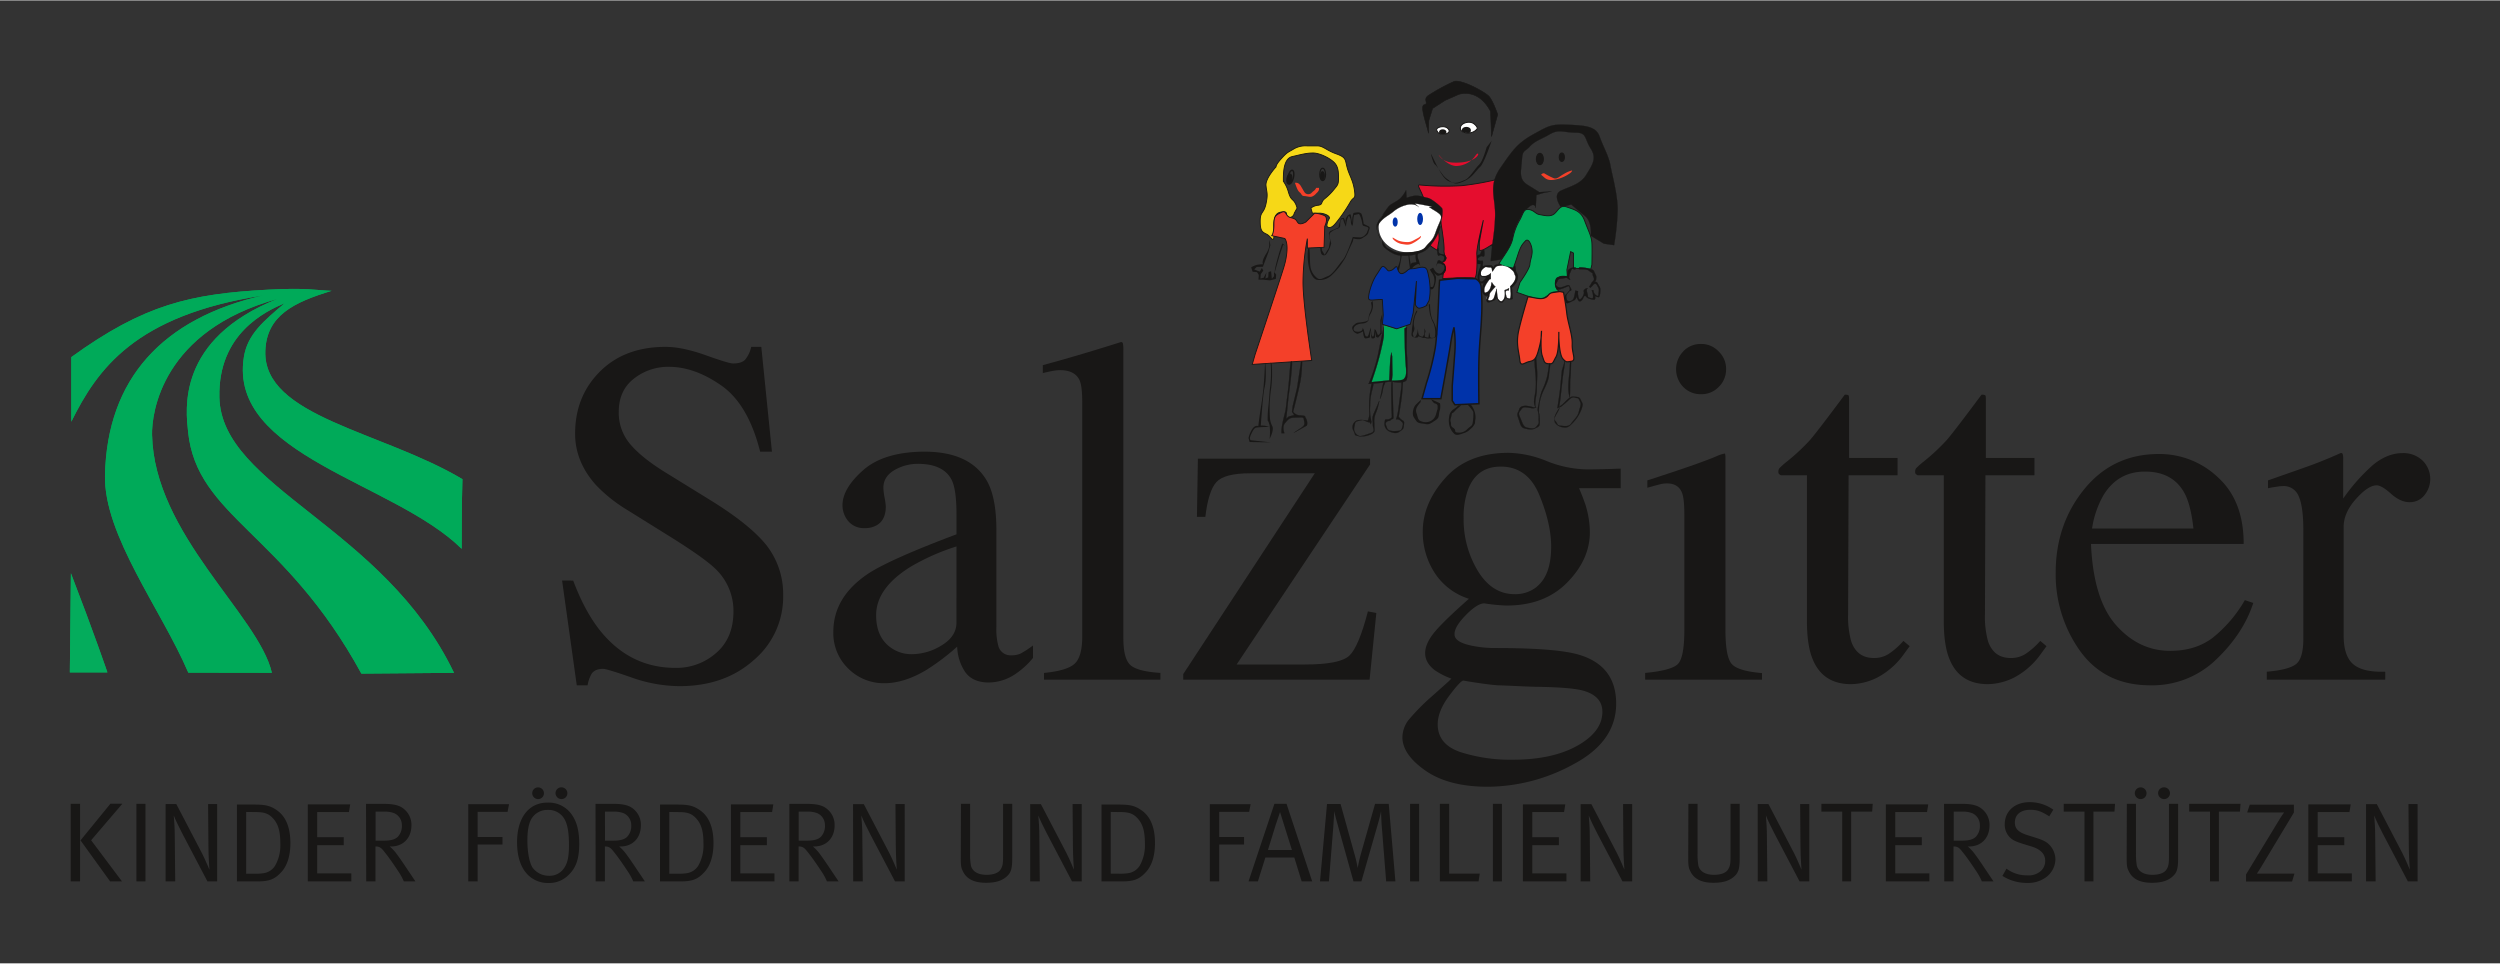 <?xml version="1.0" encoding="UTF-8"?>
<svg width="799px" height="308px" xmlns="http://www.w3.org/2000/svg" xmlns:xlink="http://www.w3.org/1999/xlink" viewBox="0 0 890.61 343.04" preserveAspectRatio="xMinYMid">
  <rect x="0" y="0" width="890.61" height="343.04" fill="#333333" stroke="none"/>
  <defs>
    <style>.cls-1,.cls-8{fill:#fff;}.cls-1,.cls-12,.cls-14,.cls-15,.cls-17,.cls-18,.cls-20,.cls-3,.cls-5,.cls-7{stroke:#181716;}.cls-1,.cls-12,.cls-17,.cls-18,.cls-20,.cls-3,.cls-5{stroke-miterlimit:3.86;}.cls-1,.cls-20{stroke-width:0.37px;}.cls-1{clip-rule:evenodd;}.cls-13,.cls-2{fill:#181716;}.cls-11,.cls-12,.cls-15,.cls-16,.cls-18,.cls-2,.cls-20,.cls-23,.cls-3,.cls-4,.cls-5,.cls-6,.cls-7,.cls-8,.cls-9{fill-rule:evenodd;}.cls-12,.cls-14,.cls-15,.cls-17,.cls-18,.cls-20,.cls-3,.cls-5,.cls-7{fill:none;}.cls-3{stroke-width:0.09px;}.cls-4{fill:#e50d2e;}.cls-5{stroke-width:0.33px;}.cls-10,.cls-6{fill:#03a;}.cls-14,.cls-15,.cls-7{stroke-miterlimit:3.86;}.cls-7{stroke-width:0.53px;}.cls-22,.cls-9{fill:#00aa59;}.cls-11{fill:#f44029;}.cls-12{stroke-width:0;}.cls-14,.cls-15{stroke-width:0.43px;}.cls-16{fill:#f6d817;}.cls-17{stroke-width:0.52px;}.cls-18{stroke-width:0.2px;}.cls-19{clip-path:url(#clip-path);}.cls-21{clip-path:url(#clip-path-2);}.cls-23{fill:#04ac5c;}</style>
    <clipPath id="clip-path">
      <path class="cls-1" d="M512,46.65c.48,1,1.68,1.14,2.73,1,.85-.14,2.21-.78,1.16-1.93s-3.14-.77-3.84-.16C511.6,45.9,511.78,46.31,512,46.65Z"></path>
    </clipPath>
    <clipPath id="clip-path-2">
      <path class="cls-1" d="M524.88,43.82c-1.65-1.05-5,0-4.6,2,.24,1.23,2.3,1.66,3.73,1.31a3.68,3.68,0,0,0,2.21-1.37C526.49,45.29,525.66,44.31,524.88,43.82Z"></path>
    </clipPath>
  </defs>
  <title>Logo</title>
  <g id="Vordergrund">
    <path class="cls-2" d="M204.19,206.69q4.45,11.82,10.45,18.85,10.45,12.25,26,12.25a21.28,21.28,0,0,0,14.48-5.31q6.17-5.31,6.17-14.82a20.68,20.68,0,0,0-6.17-14.91q-4-4-17-12.08l-15-9.34a53.39,53.39,0,0,1-10.79-8.65q-7.45-8.31-7.45-18.33,0-13.28,8.82-22.1t23.39-8.82q6,0,14.39,3t9.68,2.91q3.25,0,4.45-1.54a10.73,10.73,0,0,0,2-4.37h3.6L275,160.77h-4.2Q266.55,143.9,257,137.22t-18.67-6.68a19.67,19.67,0,0,0-12.59,4.28q-5.31,4.2-5.31,11.74a17.17,17.17,0,0,0,4.11,11.56q4.11,4.88,12.76,10.19l15.42,9.51q14.48,8.91,20.39,16.36A28.32,28.32,0,0,1,279,212a29.53,29.53,0,0,1-10.45,23Q258.15,244.3,242,244.3a52.07,52.07,0,0,1-17-3.08q-8.83-3.08-10.11-3.08-3.08,0-4.2,1.88a12.43,12.43,0,0,0-1.37,4h-3.85l-5.23-37.35Z"></path>
    <path class="cls-2" d="M340.74,194.53a78.49,78.49,0,0,0-16.28,7.2q-12.34,7.63-12.34,17.3,0,7.8,5.14,11.48a12.47,12.47,0,0,0,7.45,2.4,20.24,20.24,0,0,0,10.79-3.17q5.22-3.17,5.23-8.05Zm-31.44,9.68q7.88-5.14,31.44-14V183q0-8.74-1.71-12.16-2.92-5.74-12.08-5.74a16.66,16.66,0,0,0-8.31,2.23q-3.94,2.31-3.94,6.34a23.92,23.92,0,0,0,.43,3.51,24.69,24.69,0,0,1,.43,3.08q0,4.8-3.17,6.68A8,8,0,0,1,308.1,188a7.23,7.23,0,0,1-5.91-2.48,8.85,8.85,0,0,1-2.06-5.65q0-6,7.37-12.51t21.76-6.6q16.62,0,22.53,10.79,3.17,5.91,3.17,17.22v34.35a22.94,22.94,0,0,0,.69,6.85,4.47,4.47,0,0,0,4.63,3.34,7.69,7.69,0,0,0,3.26-.6,33,33,0,0,0,4.45-2.91v4.45a27.9,27.9,0,0,1-5.91,5.48A17.24,17.24,0,0,1,352.3,243q-5.83,0-8.48-3.77a17.11,17.11,0,0,1-2.83-9,80.64,80.64,0,0,1-11.14,8.4q-7.8,4.63-14.82,4.63a17.89,17.89,0,0,1-12.76-5.14,17.58,17.58,0,0,1-5.4-13.19Q296.88,212.52,309.3,204.21Z"></path>
    <path class="cls-2" d="M371.92,239.59q8-.77,10.79-3.17t2.83-9.59V143.13q0-5.65-.94-7.8-1.71-3.6-6.94-3.6A15.36,15.36,0,0,0,375,132q-1.37.26-3.51.77v-2.83q11.56-3.08,27.84-8.22a.6.6,0,0,1,.69.51,9.1,9.1,0,0,1,.17,2.23V227.16q0,7.45,2.57,9.68t10.62,2.74V242H371.92Z"></path>
    <path class="cls-2" d="M488.08,163.26v2.06l-47.54,71.27h24.24q12.59,0,15.93-3.17t6.6-15.76l3,.6L487.91,242H421.52v-2l46.86-71.53h-23q-9.25,0-12.08,3.17T429.4,184h-3l.34-20.73Z"></path>
    <path class="cls-2" d="M520.21,267.77a58.24,58.24,0,0,0,18.59,2.74q14.22,0,23.13-5t8.91-12.08q0-5.74-7.2-7.62-4.46-1.12-16.88-1.29-3.17-.09-6.68-.26t-6.42-.26q-1.89-.09-6.08-.69t-6.25-1q-1,0-5.05,5.4t-4.11,10.11Q512.15,265,520.21,267.77ZM511.13,204a26.61,26.61,0,0,1-4.28-14.82q0-10,8-19t22.53-9a37.7,37.7,0,0,1,13.79,3,40.07,40.07,0,0,0,14.48,2.91q1.8,0,5.4-.09t5.31-.17h1v6.94H562.52q1.54,3.6,2.4,6.25a33.71,33.71,0,0,1,1.46,9.42q0,9.77-8.14,18t-21.76,8.14a66.85,66.85,0,0,1-7.71-.77q-2.49,0-6.6,4.2t-4,6.85q0,2.74,6,4a41.08,41.08,0,0,0,8.74.86q22,0,29.9,2.48,12.93,4,12.94,17.3,0,13.53-15.16,21.59a64.17,64.17,0,0,1-30.5,8.05q-14.05,0-22.27-5.74t-8.22-11.91a10.37,10.37,0,0,1,2.14-6.08,77.06,77.06,0,0,1,8.65-8.74l5.65-5.05,1-1a26.46,26.46,0,0,1-5.91-3q-3.43-2.65-3.43-6.08,0-3.17,2.91-6.94t12.68-12.42A22.63,22.63,0,0,1,511.13,204Zm36.32,4.88q5.14-4.11,5.14-14.31,0-8.14-4.2-18.33T534.6,166.09q-8.4,0-11.56,8a28.79,28.79,0,0,0-1.63,10.37,35.37,35.37,0,0,0,5.05,18.76q5.05,8.31,13.11,8.31A12.11,12.11,0,0,0,547.45,208.92Z"></path>
    <path class="cls-2" d="M599.62,125.05A8.48,8.48,0,0,1,606,122.4a8.38,8.38,0,0,1,6.25,2.66,8.49,8.49,0,0,1,2.66,6.34,8.65,8.65,0,0,1-2.66,6.34A8.51,8.51,0,0,1,606,140.3a8.61,8.61,0,0,1-6.34-2.57,9.1,9.1,0,0,1,0-12.68ZM586.08,239.59q9.16-.86,11.56-3.08t2.4-12.34V183.3q0-5.57-.77-7.71-1.29-3.51-5.4-3.51a10.66,10.66,0,0,0-1.88.17q-.86.17-5.14,1.37V171l3.68-1.2q15-4.88,20.9-7.37a11.14,11.14,0,0,1,3.08-1,4.86,4.86,0,0,1,.17,1.28v61.51q0,9.77,2.31,12.25t10.71,3.17V242H586.08Z"></path>
    <path class="cls-2" d="M676,163v6.17H658.55l-.17,49.34a32.94,32.94,0,0,0,1.11,9.85q2.06,5.91,8.05,5.91a9.48,9.48,0,0,0,5.31-1.46,27.2,27.2,0,0,0,5.23-4.63l2.23,1.88-1.88,2.57a27.4,27.4,0,0,1-9.42,8.48,21.48,21.48,0,0,1-9.59,2.48q-10.11,0-13.71-9-2-4.88-2-13.54V169.17H634.4a3.53,3.53,0,0,1-.69-.51,1.21,1.21,0,0,1-.17-.69,2,2,0,0,1,.34-1.28,25.72,25.72,0,0,1,2.48-2.23,73.08,73.08,0,0,0,8.48-7.88q2.65-3.08,12.34-16.1a2.57,2.57,0,0,1,1.28.17q.26.17.26,1.28V163Z"></path>
    <path class="cls-2" d="M724.77,163v6.17H707.3l-.17,49.34a32.94,32.94,0,0,0,1.11,9.85q2.06,5.91,8.05,5.91a9.48,9.48,0,0,0,5.31-1.46,27.2,27.2,0,0,0,5.23-4.63l2.23,1.88-1.88,2.57a27.4,27.4,0,0,1-9.42,8.48,21.48,21.48,0,0,1-9.59,2.48q-10.11,0-13.71-9-2-4.88-2-13.54V169.17h-9.34a3.52,3.52,0,0,1-.69-.51,1.21,1.21,0,0,1-.17-.69,2,2,0,0,1,.34-1.28,25.71,25.71,0,0,1,2.48-2.23,73.06,73.06,0,0,0,8.48-7.88q2.65-3.08,12.34-16.1a2.58,2.58,0,0,1,1.29.17q.26.17.26,1.28V163Z"></path>
    <path class="cls-2" d="M790.22,170q9.08,8.31,9.08,23.64H744.9q.86,19.88,9,29t19.27,9.08q9,0,15.16-4.71a47.3,47.3,0,0,0,11.39-13.36l3,1q-3.51,10.88-13.19,20.13A32.65,32.65,0,0,1,766,244q-16.11,0-24.93-12.16a46.78,46.78,0,0,1-8.74-28q0-17.22,10.19-29.73t26.56-12.51A30.21,30.21,0,0,1,790.22,170Zm-41,6.51a34,34,0,0,0-3.94,11.65H781.4q-.94-8.57-3.26-12.76-4.2-7.54-14-7.54T749.19,176.54Z"></path>
    <path class="cls-2" d="M807.53,239.16q7.88-.68,10.45-2.74t2.57-9V188.79q0-8.48-1.63-12.08a5.7,5.7,0,0,0-5.74-3.68,14,14,0,0,0-2.31.26q-1.37.17-2.91.51V171l10-3.51q5.14-1.8,7.11-2.57,4.28-1.63,8.82-3.68c.4,0,.63.14.69.43a6.08,6.08,0,0,1,.17,1.8v14a66.51,66.51,0,0,1,10.54-11.91q5.14-4.28,10.62-4.28a9.8,9.8,0,0,1,7.11,2.66,9.16,9.16,0,0,1,.6,12.42,6.58,6.58,0,0,1-5.23,2.4q-3.26,0-6.6-3t-5.14-3q-3,0-7.37,4.88t-4.37,9.94v38.64q0,7.37,3.43,10.28t11.39,2.66V242H807.53Z"></path>
    <path class="cls-2" d="M528.74,89c.08.81.23,1.8-.08,2.16s-.7-.36-1.33.09-1.33.81-.78,1.26a2,2,0,0,0,1.56.18s.31.18.16,1.08,0,1.35.47,1.53a1.14,1.14,0,0,1,.62.54l-.94-.18s-.39-.27-.7.63-.62,1-.7,2.16.23,2.25,1.25,1.53,1.09-1,1.17-1.8.39-2.25.39-2.25h.86a4.44,4.44,0,0,0-.16,1.71c.08,1.08-.08,2.43.47,2.79s.16.45.62.45.7-.63.7-1.8-.16-2.7-.16-2.7a2.37,2.37,0,0,1,1.48,1.08c.7,1,.47,1.17,1.48,1.62s1.33,1.26,1.71.45a2.46,2.46,0,0,0,0-2.43c-.47-.72-1.64-2.34-1.64-2.34L534.12,94l.62-.45a4.2,4.2,0,0,1,1.33,1.35c.55.9.47,1.17,1.4,1.17s2.57,0,1.71-.9.08-.72-.47-1.62-.86-2.16-2.1-2.43a12.87,12.87,0,0,0-2.42-.27l-1.25-.18-.31-1.53a1.83,1.83,0,0,0-.62-1.08c-.55-.45-1.09-1-1.09-1l.7-.18s1.4.27,1.48,1,.39.81.47,1.26.23,1,.23,1,1.17.09,2.26.27a4,4,0,0,1,2.49,1.71,2.73,2.73,0,0,1,.7,1.8c0,.45.47.09.62,1.08s.31,1.53-.55,1.71a6.87,6.87,0,0,1-2,0,2.68,2.68,0,0,1,.47,1.44c0,.81-.16,1.62-.55,1.71a2,2,0,0,1-1.79.09,14.52,14.52,0,0,1-2.49-2.34s.47.63-.16,2.25S531.7,102,531,101.59a3.59,3.59,0,0,1-1.09-1.62l-.08-1.71s-.16,1.44-.78,1.89-.94.9-1.48.54a2,2,0,0,1-1.09-1.35,4.82,4.82,0,0,1,.08-1.8c.16-.81.86-2.79.86-2.79l.08-.9s-1.33.36-1.64-.54-.86-1.35,0-2.07a2.51,2.51,0,0,1,1.4-.72l.7-1.62Z"></path>
    <path class="cls-3" d="M528.74,89c.08.81.23,1.8-.08,2.16s-.7-.36-1.33.09-1.33.81-.78,1.26a2,2,0,0,0,1.56.18s.31.18.16,1.08,0,1.35.47,1.53a1.14,1.14,0,0,1,.62.54l-.94-.18s-.39-.27-.7.63-.62,1-.7,2.16.23,2.25,1.25,1.53,1.09-1,1.17-1.8.39-2.25.39-2.25h.86a4.44,4.44,0,0,0-.16,1.71c.08,1.08-.08,2.43.47,2.79s.16.45.62.45.7-.63.7-1.8-.16-2.7-.16-2.7a2.37,2.37,0,0,1,1.48,1.08c.7,1,.47,1.17,1.48,1.62s1.33,1.26,1.71.45a2.46,2.46,0,0,0,0-2.43c-.47-.72-1.64-2.34-1.64-2.34L534.12,94l.62-.45a4.2,4.2,0,0,1,1.33,1.35c.55.9.47,1.17,1.4,1.17s2.57,0,1.71-.9.08-.72-.47-1.62-.86-2.16-2.1-2.43a12.87,12.87,0,0,0-2.42-.27l-1.25-.18-.31-1.53a1.83,1.83,0,0,0-.62-1.08c-.55-.45-1.09-1-1.09-1l.7-.18s1.4.27,1.48,1,.39.81.47,1.26.23,1,.23,1,1.17.09,2.26.27a4,4,0,0,1,2.49,1.71,2.73,2.73,0,0,1,.7,1.8c0,.45.47.09.62,1.08s.31,1.53-.55,1.71a6.87,6.87,0,0,1-2,0,2.68,2.68,0,0,1,.47,1.44c0,.81-.16,1.62-.55,1.71a2,2,0,0,1-1.79.09,14.52,14.52,0,0,1-2.49-2.34s.47.63-.16,2.25S531.7,102,531,101.59a3.59,3.59,0,0,1-1.09-1.62l-.08-1.71s-.16,1.44-.78,1.89-.94.9-1.48.54a2,2,0,0,1-1.09-1.35,4.82,4.82,0,0,1,.08-1.8c.16-.81.86-2.79.86-2.79l.08-.9s-1.33.36-1.64-.54-.86-1.35,0-2.07a2.51,2.51,0,0,1,1.4-.72l.7-1.62Z"></path>
    <path class="cls-4" d="M505.86,65.76c-1.93-.24,2.32,3.77,1.85,9S507.24,85,507.24,85l-.78,2a1.68,1.68,0,0,1,2.65,0,12.62,12.62,0,0,0,3.27,2.16s-.47-.36.16-3.06-1-6.67-.27-7.57.7-1.35.7-1.35,1.75,9.82,1.44,12c-.11.76,1.08,3.69-1,4.29.07.52.86.57,1.19.89a1.87,1.87,0,0,1,.3,1.49,1.65,1.65,0,0,1-.74,1.34l-.21,1.91s10.13-.54,11.22-.18,1.09-6.13.94-8.47,2.32-12.16,2.32-12.16L527,86.12v2.34s-.31,1.08,1.4.36,4.36-2.88,5-2.52c0,0,1.56-7.39.78-11.9s2.41-11.41.85-11.05A99,99,0,0,1,520.82,66,97,97,0,0,1,505.86,65.76Z"></path>
    <path class="cls-5" d="M505.86,65.76c-1.93-.24,2.32,3.77,1.85,9S507.24,85,507.24,85l-.78,2a1.68,1.68,0,0,1,2.65,0,12.62,12.62,0,0,0,3.27,2.16s-.47-.36.16-3.06-1-6.67-.27-7.57.7-1.35.7-1.35,1.75,9.82,1.44,12c-.11.76,1.08,3.69-1,4.29.07.52.86.57,1.19.89a1.87,1.87,0,0,1,.3,1.49,1.65,1.65,0,0,1-.74,1.34l-.21,1.91s10.13-.54,11.22-.18,1.09-6.13.94-8.47,2.32-12.16,2.32-12.16L527,86.12v2.34s-.31,1.08,1.4.36,4.36-2.88,5-2.52c0,0,1.56-7.39.78-11.9s2.41-11.41.85-11.05A99,99,0,0,1,520.82,66,97,97,0,0,1,505.86,65.76Z"></path>
    <path class="cls-2" d="M506.21,88.16c-.86,1.53-1.56,2.61-.94,4s.47,2.34.78,2.52-.7-.81-.7-.81a4.52,4.52,0,0,0-1.79,1c-.55.63-.94,1.17-.78,1.89s-.23.9.47,1.08,1,.18,1.4-.27A10.84,10.84,0,0,0,506,96.09a8.93,8.93,0,0,0,.55-1.17,3.38,3.38,0,0,0,1.17.36c.47,0,.23-.18-.7,1.26s-1.48,2.61-1.4,3.52,0,.9.55,1.35,1.17.54,1.25-.36.39-3,.39-3l.08-1.53h.62a11.13,11.13,0,0,0,0,3.34c.31,1.17.16,2.16.7,2.16s1.25.45,1.48-.54a4.85,4.85,0,0,0,.08-3.15,6.45,6.45,0,0,0-.86-1.53l-.55-.9,1.17-.72s.78,1.53,1.32,1.8.78.45,1.4.27a2.61,2.61,0,0,0,1.33-1.89c0-.54.08-1.17-.94-1.44a4.11,4.11,0,0,0-1.56-.18l-.55,1.17.62-2.16a.87.87,0,0,1,.7-.18c.39.09,1.09,1.08,1.4.18s.62-1,.16-1.44a2.46,2.46,0,0,0-1.25-.54l-.78.27-.31-.63-.16-1.89.55-.45s0,.72.08,1.44.78.81,1.4.9,1.09.27,1.17.81.55.09.08,1.08A1.71,1.71,0,0,1,514,93.39h-.86s1.48-.09,1.71.9.55,1.35-.08,2.25-.39,1.17-1,1.17-1.25.63-1.87.27a8.13,8.13,0,0,1-1.48-1.35s1.17,1.26,1.17,2.16a10.07,10.07,0,0,1-.55,3.06c-.31.81-.78,1.35-1.56,1a3.6,3.6,0,0,1-1.33-1.35l-.23-1.44s-.08,1.62-.39,1.89-.39.36-1.17.18-.7,0-1.09-.72a2.45,2.45,0,0,1-.47-2c.23-.63.62-1.44.62-1.44s0,.45-1.09.45-1.71.36-2-.54-1.17-1.08-.39-2,.31-2.25,1.32-2.43a9.48,9.48,0,0,1,1.33-.18,7.36,7.36,0,0,1-.31-2.7,4.64,4.64,0,0,1,1-2.88C505.9,87.17,506.21,88.16,506.21,88.16Z"></path>
    <path class="cls-6" d="M512.84,99.7c-.31,4-.62,18.21-1.56,24.16a89.35,89.35,0,0,1-3.12,12.44l-1.56,5.59h6.7s2.81-15.14,3.43-19.29a45.26,45.26,0,0,1,1.25-6.13,44.89,44.89,0,0,1,.31,8.65c-.31,4.51-.94,12.26-.94,12.26v5.23l.94,1.44,8.57-.36s-.16-9.74,0-15.68.78-10.64.94-15.14a74.57,74.57,0,0,0-.16-10.64,3.44,3.44,0,0,0-2-3.06L519.08,99Z"></path>
    <path class="cls-7" d="M512.84,99.7c-.31,4-.62,18.21-1.56,24.16a89.35,89.35,0,0,1-3.12,12.44l-1.56,5.59h6.7s2.81-15.14,3.43-19.29a45.26,45.26,0,0,1,1.25-6.13,44.89,44.89,0,0,1,.31,8.65c-.31,4.51-.94,12.26-.94,12.26v5.23l.94,1.44,8.57-.36s-.16-9.74,0-15.68.78-10.64.94-15.14a74.57,74.57,0,0,0-.16-10.64,3.44,3.44,0,0,0-2-3.06L519.08,99Z"></path>
    <path class="cls-2" d="M506.06,143.15c-1.56,1.8-1.87,2.7-1.4,4s.39,2.43,1.64,2.79a3.94,3.94,0,0,0,3.35-.09,3.61,3.61,0,0,0,1.87-2.25l.62-2.16v-1a1,1,0,0,0-.86-.81c-.78-.18-1.44-1.55-1.44-1.55l3.15,1.46a5.43,5.43,0,0,1-.16,2.79c-.47,1.89.08,2.25-1.56,3.34s-2.18,1.53-3.43,1.26-2.65-.09-3.35-1.17-1.25-1.53-1.17-2.88a5,5,0,0,1,.78-2.52c.23-.36,2.1-2.07,2.1-2.07Z"></path>
    <path class="cls-2" d="M520.56,144.2c-1,1-1.48,1.2-2.34,2.19s-.94.27-1.09,1.35-.62,1.53-.31,2.43-.31,1.35.94,2.16,0,1.53,1.56,1.62a3.92,3.92,0,0,0,3.43-1.26c1-1,1.71-1,1.87-2.16a16.55,16.55,0,0,0,.23-3.79c-.16-.81-2-2.7-2-2.7l1-.07a2.7,2.7,0,0,1,.78,1,6.85,6.85,0,0,1,1,4.15c-.31,1.62,0,1.44-.47,2.07a4,4,0,0,1-1.25,1.44,5.31,5.31,0,0,1-2.42,1.53c-1.56.54-2.81,1.08-3.66,0a5.86,5.86,0,0,1-1.56-3,7.63,7.63,0,0,1,0-3,3.56,3.56,0,0,1,1.56-2.52,7.26,7.26,0,0,0,1.64-1.35Z"></path>
    <path class="cls-8" d="M491.14,80.76c0-5,5.88-8.76,11.66-9,11.21-.46,12,5.27,9.58,10.4-2.09,4.51-5,7.59-10.77,7.59S491.14,85.73,491.14,80.76Z"></path>
    <path class="cls-2" d="M531.07,92.88c.52-7.49,1.29-9,1.55-15.76S530,66.26,534.43,59.81s6.2-9,11.88-12.14,6.46-3.62,12.4-3.36,9.82.52,11.11,4.13,3.36,7.23,3.88,10.33,2.58,10.33,2.58,15.76A88.22,88.22,0,0,1,575,87.19l-3.62-.52-4.65-2.84s.52-4.91-2.07-7-4.91-4.13-4.91-4.13l-3.62,1s-3.36-4.39,0-5.94,7-2.33,9-5.68,3.88-5.68,1.55-9.3-1.29-5.68-5.43-5.68-5.94-1.29-9,.52S546.83,50,545,52.05s-2.58,1-2.84,4.91-1.29,6.72,2.07,8.78,4.13,2.58,4.13,2.58l4.39-.26-2.84.52-2.58.78L547.09,74s-.26-2.84-3.36.52-4.65,8.78-4.65,8.78,1-.78-.52,3.36a11.43,11.43,0,0,1-4.13,5.68Z"></path>
    <path class="cls-3" d="M531.07,92.88c.52-7.49,1.29-9,1.55-15.76S530,66.26,534.43,59.81s6.2-9,11.88-12.14,6.46-3.62,12.4-3.36,9.82.52,11.11,4.13,3.36,7.23,3.88,10.33,2.58,10.33,2.58,15.76A88.22,88.22,0,0,1,575,87.19l-3.62-.52-4.65-2.84s.52-4.91-2.07-7-4.91-4.13-4.91-4.13l-3.62,1s-3.36-4.39,0-5.94,7-2.33,9-5.68,3.88-5.68,1.55-9.3-1.29-5.68-5.43-5.68-5.94-1.29-9,.52S546.83,50,545,52.05s-2.58,1-2.84,4.91-1.29,6.72,2.07,8.78,4.13,2.58,4.13,2.58l4.39-.26-2.84.52-2.58.78L547.09,74s-.26-2.84-3.36.52-4.65,8.78-4.65,8.78,1-.78-.52,3.36a11.43,11.43,0,0,1-4.13,5.68Z"></path>
    <path class="cls-9" d="M488.5,136.1S493,120.24,493,119.42v-3.71l4.12,1.24,3.71-1.24.21,17.92-1.42,2-3.79-.07Z"></path>
    <path class="cls-2" d="M491.67,84.83c-.45-1.49-2-3.21-.34-5.41s3.18-2.66,4.93-4.09A11.62,11.62,0,0,1,501,72.88a5.93,5.93,0,0,1,3.23,0,3.77,3.77,0,0,1,1.23.78s-.78-.71-1.36-1.16,6.14,1,6.14,1l-1.1.19s.06-.06.77.45,3.07,1.69,3.39,2.6-.16,1.6-1.2,4.12-1,3.62-3,5.55-1.36,2.91-5.68,3.23-5.62.45-7.23-.39-2.13-.9-2.78-1.94-1-1.68-1-1.68a2.88,2.88,0,0,0,.9,2.52c1.16,1,3.49,2.65,5.43,2.71a15.5,15.5,0,0,0,5.88-.45c2.2-.71,3.23-1.1,4.46-2.52a20.39,20.39,0,0,0,2.71-3.81c.52-1,1.16-2.65,1.16-2.65s1.49-6.52.71-7.43-3.68-3.36-5-3.62-3.42-1-4.78-.78a13.67,13.67,0,0,0-2.78.78l-.2-2.77a11.16,11.16,0,0,1-2.13,3c-1.23,1.1-3.36,1.91-4.07,2.81A38.47,38.47,0,0,0,492.19,77c-.78,1.29-.9.9-1.61,2.65S491.67,84.83,491.67,84.83Z"></path>
    <path class="cls-3" d="M491.67,84.83c-.45-1.49-2-3.21-.34-5.41s3.18-2.66,4.93-4.09A11.62,11.62,0,0,1,501,72.88a5.93,5.93,0,0,1,3.23,0,3.77,3.77,0,0,1,1.23.78s-.78-.71-1.36-1.16,6.14,1,6.14,1l-1.1.19s.06-.06.77.45,3.07,1.69,3.39,2.6-.16,1.6-1.2,4.12-1,3.62-3,5.55-1.36,2.91-5.68,3.23-5.62.45-7.23-.39-2.13-.9-2.78-1.94-1-1.68-1-1.68a2.88,2.88,0,0,0,.9,2.52c1.16,1,3.49,2.65,5.43,2.71a15.5,15.5,0,0,0,5.88-.45c2.2-.71,3.23-1.1,4.46-2.52a20.39,20.39,0,0,0,2.71-3.81c.52-1,1.16-2.65,1.16-2.65s1.49-6.52.71-7.43-3.68-3.36-5-3.62-3.42-1-4.78-.78a13.67,13.67,0,0,0-2.78.78l-.2-2.77a11.16,11.16,0,0,1-2.13,3c-1.23,1.1-3.36,1.91-4.07,2.81A38.47,38.47,0,0,0,492.19,77c-.78,1.29-.9.9-1.61,2.65S491.67,84.83,491.67,84.83Z"></path>
    <ellipse class="cls-10" cx="497.03" cy="78.96" rx="0.9" ry="1.65"></ellipse>
    <ellipse class="cls-10" cx="505.91" cy="77.86" rx="1.03" ry="2.16"></ellipse>
    <path class="cls-11" d="M496.16,84.93a5.69,5.69,0,0,0,3.07,1.84c1.26.16,2.42.55,3.81-.13a13.32,13.32,0,0,0,2.74-1.78,1.19,1.19,0,0,0,.42-.84l-.26-.06s.19.19-1.19.9-2.16,1.32-3.52,1.23a9.47,9.47,0,0,1-3.1-.52,18.52,18.52,0,0,1-2-1.13Z"></path>
    <path class="cls-6" d="M492.44,106.57c-3,0-4.26.52-4.78-.13s.78-5.81,2.71-8.66,1.94-3.62,3.1-2.58.78,1.42,2.07,1,1.81-2.07,2.2-1,.78,2.71,2.33,1.94,1.29-1.55,3.1-1.55,4.52-1.55,5.3.65a26.55,26.55,0,0,1,1,6.59,18.39,18.39,0,0,1-.39,4.13l-1,1.81a6.93,6.93,0,0,1-2.45.9c-.9,0-1.42-1.29-1.42-1.29l.39-8.4-1.16,11.37-1,4L497.55,117l-5.1-1.61.32-3.29Z"></path>
    <path class="cls-5" d="M492.44,106.57c-3,0-4.26.52-4.78-.13s.78-5.81,2.71-8.66,1.94-3.62,3.1-2.58.78,1.42,2.07,1,1.81-2.07,2.2-1,.78,2.71,2.33,1.94,1.29-1.55,3.1-1.55,4.52-1.55,5.3.65a26.55,26.55,0,0,1,1,6.59,18.39,18.39,0,0,1-.39,4.13l-1,1.81a6.93,6.93,0,0,1-2.45.9c-.9,0-1.42-1.29-1.42-1.29l.39-8.4-1.16,11.37-1,4L497.55,117l-5.1-1.61.32-3.29Z"></path>
    <path class="cls-2" d="M488.44,107.67c0,.77.65,1.36-.39,3.55s.26,2.78-1.87,3.23-2.71.19-3.36.78-1.16.78-1.1,1.68a2.5,2.5,0,0,0,1.87,1.87,6.55,6.55,0,0,0,2-.9,6,6,0,0,0,.19,1.55c.19.52.19,1,.78,1a5,5,0,0,0,1.49-.39v-1.61l.06-1.1.45,2.91s-.19.13.45.19a.78.78,0,0,0,.84-.45l.13-1.94.26,1.87.71.26,1.29-1.49-.13-1.61v-1.36l.32-4.13-.71,2.39.06,1.74v2.65l-.52.78h-.45l-.65-1.61-.45-.45-.26,2.2-.32.58a1.41,1.41,0,0,1-.58-1c-.06-.71-.26-2.33-.26-2.33l-.77,2.65-.45.65-.65-.32s-.39-1.29-.52-1.87a2.17,2.17,0,0,0-.52-1,1,1,0,0,1-.71,1.23c-1,.39-2.52.13-2.45-.77s.84-1.55,2-1.81,1.94-.06,2.84-.78.39-1.42,1-2.52a6.65,6.65,0,0,0,1-2.58,6.11,6.11,0,0,0-.13-2.33Z"></path>
    <path class="cls-12" d="M488.44,107.67c0,.77.65,1.36-.39,3.55s.26,2.78-1.87,3.23-2.71.19-3.36.78-1.16.78-1.1,1.68a2.5,2.5,0,0,0,1.87,1.87,6.55,6.55,0,0,0,2-.9,6,6,0,0,0,.19,1.55c.19.52.19,1,.78,1a5,5,0,0,0,1.49-.39v-1.61l.06-1.1.45,2.91s-.19.13.45.19a.78.78,0,0,0,.84-.45l.13-1.94.26,1.87.71.26,1.29-1.49-.13-1.61v-1.36l.32-4.13-.71,2.39.06,1.74v2.65l-.52.78h-.45l-.65-1.61-.45-.45-.26,2.2-.32.58a1.41,1.41,0,0,1-.58-1c-.06-.71-.26-2.33-.26-2.33l-.77,2.65-.45.65-.65-.32s-.39-1.29-.52-1.87a2.17,2.17,0,0,0-.52-1,1,1,0,0,1-.71,1.23c-1,.39-2.52.13-2.45-.77s.84-1.55,2-1.81,1.94-.06,2.84-.78.39-1.42,1-2.52a6.65,6.65,0,0,0,1-2.58,6.11,6.11,0,0,0-.13-2.33Z"></path>
    <path class="cls-2" d="M504.91,110.57c-.13.9-.71,1-1.1,3.23s.13,2.33.06,3.29-.78,1.42-.52,2,.06,1.16.71.84.9-1.87.9-1.87l.19-1.23a6.6,6.6,0,0,0,.26,2.2c.32.78,1.42.78,1.42.78l.58-.9.06-2.13.39,1.1s-.65,1.94,0,2.07l1,.19a13.32,13.32,0,0,0,.19-1.74c0-.65.39,1.1.39,1.1a.57.57,0,0,0,.58.71c.71,0,1.23.06,1.23-.84a9.49,9.49,0,0,0-.52-4.2,13.45,13.45,0,0,1-1.42-3.88,28.81,28.81,0,0,1-.32-3.1l.45.13s0,3.81,1,5.62,2,4.91,1.36,5.75-2.45.71-2.45.71a2.72,2.72,0,0,1-1.42-.06c-.45-.26-.65.06-1.29-.19s-1.36-.52-1.36-.52.13.52-.9.52-1.55-.52-1.55-1.16.06-.13.13-1.42.19-1.16.32-2.78a12.52,12.52,0,0,1,1.1-3.75C504.65,110.38,504.91,110.57,504.91,110.57Z"></path>
    <path class="cls-12" d="M504.91,110.57c-.13.9-.71,1-1.1,3.23s.13,2.33.06,3.29-.78,1.42-.52,2,.06,1.16.71.84.9-1.87.9-1.87l.19-1.23a6.6,6.6,0,0,0,.26,2.2c.32.78,1.42.78,1.42.78l.58-.9.06-2.13.39,1.1s-.65,1.94,0,2.07l1,.19a13.32,13.32,0,0,0,.19-1.74c0-.65.39,1.1.39,1.1a.57.57,0,0,0,.58.71c.71,0,1.23.06,1.23-.84a9.49,9.49,0,0,0-.52-4.2,13.45,13.45,0,0,1-1.42-3.88,28.81,28.81,0,0,1-.32-3.1l.45.13s0,3.81,1,5.62,2,4.91,1.36,5.75-2.45.71-2.45.71a2.72,2.72,0,0,1-1.42-.06c-.45-.26-.65.06-1.29-.19s-1.36-.52-1.36-.52.13.52-.9.52-1.55-.52-1.55-1.16.06-.13.13-1.42.19-1.16.32-2.78a12.52,12.52,0,0,1,1.1-3.75C504.65,110.38,504.91,110.57,504.91,110.57Z"></path>
    <path class="cls-2" d="M493,116.26c-.13,4.65,0,3.88-1.16,8.91S488.57,136,488.57,136l6.33-.65.39-7.88.39-2.07.26,1.42.13,6.59-.26,2.07a22.73,22.73,0,0,0,3.62-.26c1-.26,1.81-1.29,1.42-4.65s-.52-13.69-.52-13.69l.9-.52s-.26,7.1,0,10.21.13,7.49.13,7.49l-.26,1.16s-.39.9-2.58.9-2.33-.52-4.65-.13-4.91.52-4.91.52l-1.42.13a58.88,58.88,0,0,0,3.49-11C492.06,120.26,493,116.26,493,116.26Z"></path>
    <path class="cls-3" d="M493,116.26c-.13,4.65,0,3.88-1.16,8.91S488.57,136,488.57,136l6.33-.65.39-7.88.39-2.07.26,1.42.13,6.59-.26,2.07a22.73,22.73,0,0,0,3.62-.26c1-.26,1.81-1.29,1.42-4.65s-.52-13.69-.52-13.69l.9-.52s-.26,7.1,0,10.21.13,7.49.13,7.49l-.26,1.16s-.39.9-2.58.9-2.33-.52-4.65-.13-4.91.52-4.91.52l-1.42.13a58.88,58.88,0,0,0,3.49-11C492.06,120.26,493,116.26,493,116.26Z"></path>
    <path class="cls-2" d="M488.64,136.47a46.93,46.93,0,0,0-.85,5.95c-.13,2.39.13,4.13,0,5.36a5.6,5.6,0,0,1-.52,1.94s-3.17-.65-4.26.13a2.6,2.6,0,0,0-.78,3.55c.78,1.42,0,1.36,1.36,1.74a7.09,7.09,0,0,0,4.2-.32c1.16-.45,1.87-.9,1.87-1.62s-.06-1-.06-2.45a7.6,7.6,0,0,1,.58-3.88c.71-1.55,1.36-4.73,1.1-4.07-1,2.58-2.26,4.84-2.33,5.88s.13,1.29.13,2.58,1,2.33-.78,2.91-3.62,1.42-4.46.84a2.69,2.69,0,0,1-1.42-2.91c.39-1.36.13-1.94,1.16-2.2s1.87-.65,2.71-.13a4.3,4.3,0,0,0,1.74.58l.32.65.26-1s0,.78-.26-1a16.87,16.87,0,0,1-.26-4.39,23,23,0,0,1,.52-5,26.82,26.82,0,0,0,.68-3C489.28,136,488.64,136.47,488.64,136.47Z"></path>
    <path class="cls-3" d="M488.64,136.47a46.93,46.93,0,0,0-.85,5.95c-.13,2.39.13,4.13,0,5.36a5.6,5.6,0,0,1-.52,1.94s-3.17-.65-4.26.13a2.6,2.6,0,0,0-.78,3.55c.78,1.42,0,1.36,1.36,1.74a7.09,7.09,0,0,0,4.2-.32c1.16-.45,1.87-.9,1.87-1.62s-.06-1-.06-2.45a7.6,7.6,0,0,1,.58-3.88c.71-1.55,1.36-4.73,1.1-4.07-1,2.58-2.26,4.84-2.33,5.88s.13,1.29.13,2.58,1,2.33-.78,2.91-3.62,1.42-4.46.84a2.69,2.69,0,0,1-1.42-2.91c.39-1.36.13-1.94,1.16-2.2s1.87-.65,2.71-.13a4.3,4.3,0,0,0,1.74.58l.32.65.26-1s0,.78-.26-1a16.87,16.87,0,0,1-.26-4.39,23,23,0,0,1,.52-5,26.82,26.82,0,0,0,.68-3C489.28,136,488.64,136.47,488.64,136.47Z"></path>
    <path class="cls-2" d="M491.61,142c.45-2,.94-4.86,1.2-5.64.07-.22.92-1.29.52-.07s.15-.09.15-.09a8.21,8.21,0,0,0-.9,2.78A10.34,10.34,0,0,1,491.61,142Z"></path>
    <path class="cls-3" d="M491.61,142c.45-2,.94-4.86,1.2-5.64.07-.22.92-1.29.52-.07s.15-.09.15-.09a8.21,8.21,0,0,0-.9,2.78A10.34,10.34,0,0,1,491.61,142Z"></path>
    <path class="cls-2" d="M496.08,135.8c0,.71-.3-.34-.37.45-.13,1.36-.06,4.82,0,7.85,0,2.33.13,3.55.13,4s0,.71-1,1.1-1.36-.52-1.55,1a3,3,0,0,0,1.81,3.42c1.49.65,2.52.71,3.49,0s1.42-.9,1.49-1.94.39-1.61-.45-2.07a4.08,4.08,0,0,1-1.36-1.29s.65-3.81,1-6.39.49-6,.49-6l-.62.27s.39-.19-.13,3.29-.84,6.27-1,7.17-.45,1.94-.45,1.94l-.26.65a1.93,1.93,0,0,1,1.61.45c.65.65,1.1.84.78,1.81s-.13,1.74-1.68,1.87-3.49.19-3.88-1-.84-1.68-.13-2.26.84,0,1.49-.65,1,.06.9-1.42S496.08,135.8,496.08,135.8Z"></path>
    <path class="cls-3" d="M496.08,135.8c0,.71-.3-.34-.37.45-.13,1.36-.06,4.82,0,7.85,0,2.33.13,3.55.13,4s0,.71-1,1.1-1.36-.52-1.55,1a3,3,0,0,0,1.81,3.42c1.49.65,2.52.71,3.49,0s1.42-.9,1.49-1.94.39-1.61-.45-2.07a4.08,4.08,0,0,1-1.36-1.29s.65-3.81,1-6.39.49-6,.49-6l-.62.27s.39-.19-.13,3.29-.84,6.27-1,7.17-.45,1.94-.45,1.94l-.26.65a1.93,1.93,0,0,1,1.61.45c.65.65,1.1.84.78,1.81s-.13,1.74-1.68,1.87-3.49.19-3.88-1-.84-1.68-.13-2.26.84,0,1.49-.65,1,.06.9-1.42S496.08,135.8,496.08,135.8Z"></path>
    <ellipse class="cls-13" cx="548.57" cy="56.51" rx="1.23" ry="2"></ellipse>
    <ellipse class="cls-14" cx="548.57" cy="56.51" rx="1.23" ry="2"></ellipse>
    <ellipse class="cls-13" cx="556.39" cy="55.87" rx="0.9" ry="1.49"></ellipse>
    <ellipse class="cls-14" cx="556.39" cy="55.87" rx="0.9" ry="1.49"></ellipse>
    <path class="cls-11" d="M549,62.13c1.55,1.16,1.81,2.07,4.39,1.81a13.28,13.28,0,0,0,5.68-2.2c1-.65,1-1.16,1-1.16a10.23,10.23,0,0,0-3,1.29c-2.07,1.16-2.45,2.07-4,1.29a23,23,0,0,1-2.71-1.42C549.67,61.23,549,62.13,549,62.13Z"></path>
    <path class="cls-9" d="M534,93.78c2.07-3.36,4.26-5.94,4.91-9A21.45,21.45,0,0,1,541.53,78c1.16-2.2,1.29-3.88,3.23-3.49s2.2,1.55,3.75,1.81,3.75.9,5.17-.26,2.07-3.36,4.52-2.45,5,1.29,6.33,4.91,2.45,5.55,2.58,7.88,0,7.75,0,7.75l-.39,1.55-6.19-.27,0-5.41-1-.52L558.2,96l.18,2.52s-3.11-1-4.05,1.12c-1,2.31,1.15,4.13,1.15,4.13l-2.31.19-3.24,2.13-2,.37-4.2-1.27L540.37,104l1.12-3.56s3.4-4.71,3.53-6.39.9-3.23.78-4.91a6.64,6.64,0,0,0-.65-2.58s-.78-1.94-1.81-.77-1.55,1.55-2.71,5.17-1.81,5.17-1.81,5.17-.13-.9-1.81-1.16A7.84,7.84,0,0,1,534,93.78Z"></path>
    <path class="cls-5" d="M534,93.78c2.07-3.36,4.26-5.94,4.91-9A21.45,21.45,0,0,1,541.53,78c1.16-2.2,1.29-3.88,3.23-3.49s2.2,1.55,3.75,1.81,3.75.9,5.17-.26,2.07-3.36,4.52-2.45,5,1.29,6.33,4.91,2.45,5.55,2.58,7.88,0,7.75,0,7.75l-.39,1.55-6.19-.27,0-5.41-1-.52L558.2,96l.18,2.52s-3.11-1-4.05,1.12c-1,2.31,1.15,4.13,1.15,4.13l-2.31.19-3.24,2.13-2,.37-4.2-1.27L540.37,104l1.12-3.56s3.4-4.71,3.53-6.39.9-3.23.78-4.91a6.64,6.64,0,0,0-.65-2.58s-.78-1.94-1.81-.77-1.55,1.55-2.71,5.17-1.81,5.17-1.81,5.17-.13-.9-1.81-1.16A7.84,7.84,0,0,1,534,93.78Z"></path>
    <path class="cls-2" d="M561.17,95.91c-1-.06-1-.9-1.61.65a5.5,5.5,0,0,0-.58,2.26s.84,1,0,.58-.52-.78-1.74-.45-2-.06-2.33.9-1,1.29-.39,1.87a1.73,1.73,0,0,0,1.87.45,18,18,0,0,0,2-.71H559l.77,1.42-.13.65s-.13-.39-.65.19-1.23,1.29-1,2.13.19,1.29,1,1.29a1.62,1.62,0,0,0,1.68-1.16,15.78,15.78,0,0,0,.45-2l.06-.58,1,.19a4.7,4.7,0,0,0,0,1.49c.13.84.39,1.87,1,1.23a3.44,3.44,0,0,0,1.1-2.07c0-.58-.39-.77.26-1.29a1.59,1.59,0,0,1,1.1-.45s-.65.26-.19,1.74-.06,1.36.78,1.68,1.36.39,1.29-.32a4.72,4.72,0,0,0-.39-2.07c-.32-.39.52-.26.52-.26a2.2,2.2,0,0,0,.71,1.61c.71.52,1.1.65,1.1-.13s.32-1.68,0-2.26-.65-1.55-1.16-1.55-.65.39-1.1.84a7.62,7.62,0,0,1-.71.65l-.39-.65s.26.19.71-.84,1.49-1,.84-2.45.19-1-.65-1.49-1.29-1.23-2.45-1.23h-2.07l.06-.65a8.94,8.94,0,0,1,3.16.39c1.49.52,1.81.13,2.26,1.23s.78,1.36.71,1.94,0,1.16-.45,1.36.71.06,1,.84.9,1.16.9,2.2-.19,2.58-.58,2.65a3.83,3.83,0,0,1-1.36-.39s.45,1.36-.45,1.29a7.27,7.27,0,0,1-1.81-.45,2.81,2.81,0,0,1-1.1-.9s-.45-.19-.77.65-1.1,1.61-1.61,1.16a5.29,5.29,0,0,1-.9-1.94,1.63,1.63,0,0,1-1,1.81c-1.29.52-2.45,1.49-2.84.45a5.21,5.21,0,0,1-.13-2.39,10.33,10.33,0,0,0,1.55-1.68c.43-.7-.32-1.61-.32-1.61s-4,1.94-4.33,1.1a5.11,5.11,0,0,1-.39-2.91c.26-.79.19-1.1,1.1-1.29a18.18,18.18,0,0,1,2.39-.45c.45,0,.52.65.77-.52s-.11-1.34.8-2a3.66,3.66,0,0,1,2.17-.53Z"></path>
    <path class="cls-3" d="M561.17,95.91c-1-.06-1-.9-1.61.65a5.5,5.5,0,0,0-.58,2.26s.84,1,0,.58-.52-.78-1.74-.45-2-.06-2.33.9-1,1.29-.39,1.87a1.73,1.73,0,0,0,1.87.45,18,18,0,0,0,2-.71H559l.77,1.42-.13.65s-.13-.39-.65.19-1.23,1.29-1,2.13.19,1.29,1,1.29a1.62,1.62,0,0,0,1.68-1.16,15.78,15.78,0,0,0,.45-2l.06-.58,1,.19a4.7,4.7,0,0,0,0,1.49c.13.84.39,1.87,1,1.23a3.44,3.44,0,0,0,1.1-2.07c0-.58-.39-.77.26-1.29a1.59,1.59,0,0,1,1.1-.45s-.65.26-.19,1.74-.06,1.36.78,1.68,1.36.39,1.29-.32a4.72,4.72,0,0,0-.39-2.07c-.32-.39.52-.26.52-.26a2.2,2.2,0,0,0,.71,1.61c.71.52,1.1.65,1.1-.13s.32-1.68,0-2.26-.65-1.55-1.16-1.55-.65.39-1.1.84a7.62,7.62,0,0,1-.71.65l-.39-.65s.26.19.71-.84,1.49-1,.84-2.45.19-1-.65-1.49-1.29-1.23-2.45-1.23h-2.07l.06-.65a8.94,8.94,0,0,1,3.16.39c1.49.52,1.81.13,2.26,1.23s.78,1.36.71,1.94,0,1.16-.45,1.36.71.06,1,.84.9,1.16.9,2.2-.19,2.58-.58,2.65a3.83,3.83,0,0,1-1.36-.39s.45,1.36-.45,1.29a7.27,7.27,0,0,1-1.81-.45,2.81,2.81,0,0,1-1.1-.9s-.45-.19-.77.65-1.1,1.61-1.61,1.16a5.29,5.29,0,0,1-.9-1.94,1.63,1.63,0,0,1-1,1.81c-1.29.52-2.45,1.49-2.84.45a5.21,5.21,0,0,1-.13-2.39,10.33,10.33,0,0,0,1.55-1.68c.43-.7-.32-1.61-.32-1.61s-4,1.94-4.33,1.1a5.11,5.11,0,0,1-.39-2.91c.26-.79.19-1.1,1.1-1.29a18.18,18.18,0,0,1,2.39-.45c.45,0,.52.65.77-.52s-.11-1.34.8-2a3.66,3.66,0,0,1,2.17-.53Z"></path>
    <path class="cls-11" d="M544.32,105.6c2.07.13,4.12,1,5.8.45s1.36-1.67,2.91-1.93,2.71-.39,2.71-.39L557,104s.78,4.13,1.16,7.49,2.07,7.75,1.94,11,1.55,5.81-.26,6.07-1.81.52-3.1-.9-1.42-7.62-1.42-7.62v-1.94s.13,7-1,8.91-.9,2.58-2.58,2.45-1.55-.65-2.33-2.84-.26-8.91-.26-8.91a22.57,22.57,0,0,1-.9,6.33c-1,3.88-1.68,4.26-3.49,4.65s-3.1,2.07-3.36-.65-1.42-5.68-.39-10.33S544.32,105.6,544.32,105.6Z"></path>
    <path class="cls-15" d="M544.32,105.6c2.07.13,4.12,1,5.8.45s1.36-1.67,2.91-1.93,2.71-.39,2.71-.39L557,104s.78,4.13,1.16,7.49,2.07,7.75,1.94,11,1.55,5.81-.26,6.07-1.81.52-3.1-.9-1.42-7.62-1.42-7.62v-1.94s.13,7-1,8.91-.9,2.58-2.58,2.45-1.55-.65-2.33-2.84-.26-8.91-.26-8.91a22.57,22.57,0,0,1-.9,6.33c-1,3.88-1.68,4.26-3.49,4.65s-3.1,2.07-3.36-.65-1.42-5.68-.39-10.33S544.32,105.6,544.32,105.6Z"></path>
    <path class="cls-2" d="M546.66,128.1c0,2.65.62,5.85.49,9.15s-.65,4-.65,5.81,1.36,2.33-.78,1.74-4.13-.52-4.52.9-1,1.23-.32,3.1.78,3.23,2.07,3.62,2.78.65,3.75.13,1.81-.58,1.81-1.94a20.66,20.66,0,0,0-.13-3.29c-.13-.39-.26.19-.13-2.13a16.89,16.89,0,0,1,1.68-6.33c.84-1.68,1.87-4.13,1.87-5.3,0-.64.43-3,.45-3.87,0-.75-.38-.18-.38-.18s-.26,2.31-.72,4.57a28.7,28.7,0,0,1-1.94,5.23,27.61,27.61,0,0,0-1,4.13,17.64,17.64,0,0,0-.45,2.45,8.67,8.67,0,0,1,.39,2.91c-.13,1.29.39,1.61-.39,2.52s-.84,1.36-2.65,1.1-2.2-.39-3-2.45-1.42-2.65-.65-3.62.84-1.55,2.33-1.36,1.94.32,2.45.32a2.41,2.41,0,0,0,1.1-.39s-.45.58-.39-1.49.52-2.91.52-4.91.19-4.33.13-6.07-.38-5.19-.38-5.19Z"></path>
    <path class="cls-3" d="M546.66,128.1c0,2.65.62,5.85.49,9.15s-.65,4-.65,5.81,1.36,2.33-.78,1.74-4.13-.52-4.52.9-1,1.23-.32,3.1.78,3.23,2.07,3.62,2.78.65,3.75.13,1.81-.58,1.81-1.94a20.66,20.66,0,0,0-.13-3.29c-.13-.39-.26.19-.13-2.13a16.89,16.89,0,0,1,1.68-6.33c.84-1.68,1.87-4.13,1.87-5.3,0-.64.43-3,.45-3.87,0-.75-.38-.18-.38-.18s-.26,2.31-.72,4.57a28.7,28.7,0,0,1-1.94,5.23,27.61,27.61,0,0,0-1,4.13,17.64,17.64,0,0,0-.45,2.45,8.67,8.67,0,0,1,.39,2.91c-.13,1.29.39,1.61-.39,2.52s-.84,1.36-2.65,1.1-2.2-.39-3-2.45-1.42-2.65-.65-3.62.84-1.55,2.33-1.36,1.94.32,2.45.32a2.41,2.41,0,0,0,1.1-.39s-.45.58-.39-1.49.52-2.91.52-4.91.19-4.33.13-6.07-.38-5.19-.38-5.19Z"></path>
    <path class="cls-2" d="M557.49,128.32c0,1.75-.52,3.63-.84,6.6s-.45,4-.65,5.94-.52,3.62-.52,3.62-.52.71.84-.32,2.71-3.23,4.33-3,1.94-.06,2.58,1.36.77,1.16.26,2.84a13.85,13.85,0,0,1-3.23,5.17c-1.42,1.42-1.87,1.81-3.42,1.55a3.89,3.89,0,0,1-2.91-1.74,4.06,4.06,0,0,1,.32-3c.58-1.23,1.81-3.1,1-1.36s-2.07,2.91-1.16,3.88.45,1.55,1.94,1.68,2.91.39,3.68-.78,2.33-2.39,2.71-4.07,1-2.71.52-3.62-.52-1.42-1.23-1.42-1.23-.84-2.78.65a34.6,34.6,0,0,1-2.84,2.45l-1.29.52s.45-2.71.84-5.68.71-7.69.84-7.94S557.49,128.32,557.49,128.32Z"></path>
    <path class="cls-3" d="M557.49,128.32c0,1.75-.52,3.63-.84,6.6s-.45,4-.65,5.94-.52,3.62-.52,3.62-.52.71.84-.32,2.71-3.23,4.33-3,1.94-.06,2.58,1.36.77,1.16.26,2.84a13.85,13.85,0,0,1-3.23,5.17c-1.42,1.42-1.87,1.81-3.42,1.55a3.89,3.89,0,0,1-2.91-1.74,4.06,4.06,0,0,1,.32-3c.58-1.23,1.81-3.1,1-1.36s-2.07,2.91-1.16,3.88.45,1.55,1.94,1.68,2.91.39,3.68-.78,2.33-2.39,2.71-4.07,1-2.71.52-3.62-.52-1.42-1.23-1.42-1.23-.84-2.78.65a34.6,34.6,0,0,1-2.84,2.45l-1.29.52s.45-2.71.84-5.68.71-7.69.84-7.94S557.49,128.32,557.49,128.32Z"></path>
    <path class="cls-2" d="M559.24,141.53c.19-2.52,0-5.38.19-6.86s.26-5.93.26-5.93l-.37.07s0,.63-.14,2.69-.47,4.33-.45,5.94A12,12,0,0,0,559.24,141.53Z"></path>
    <path class="cls-3" d="M559.24,141.53c.19-2.52,0-5.38.19-6.86s.26-5.93.26-5.93l-.37.07s0,.63-.14,2.69-.47,4.33-.45,5.94A12,12,0,0,0,559.24,141.53Z"></path>
    <path class="cls-2" d="M466,88.42a19.77,19.77,0,0,0,.45,7.3c.78,2.58,1.87,3.94,3.23,3.88A6,6,0,0,0,474.29,98a26,26,0,0,0,5.1-6.52c.78-1.81,2.58-5.68,2.58-5.68l.19-1s2,.65,3,0,2.13-1.16,2.33-2.13.84-1.74.13-2.13-1.81-.9-1.81-.9-.13-1-.26-1.74A12.69,12.69,0,0,0,485,76a1.93,1.93,0,0,0-.85-.47,7.12,7.12,0,0,0-2,.21l-.39,1.68-.06,2-.45-2.84-.26-.45-.84.45-.65,1-.19.78.06,1.23a12.17,12.17,0,0,1-.32-1.42l-.39-.71-1,.26-.26,1L477,79.89l-.13,1-3.1,1.36-.39.71.45,2.65-.45,2.58-1.49,2.45-1-1.68.06-1.29-.65.06s.06,2.39.65,2.84a1.05,1.05,0,0,0,1.55-.19,10.34,10.34,0,0,0,1.74-3.88s-1-3.16-.39-3.68a7,7,0,0,1,2.58-1.49c.65-.06,1-.84,1-.84s-.06-2.26.45-2.45.58-.32.71.32a15.83,15.83,0,0,0,.9,2.26,12.38,12.38,0,0,1,.32-2.13,9.45,9.45,0,0,1,.71-1.81,3.64,3.64,0,0,1,.71,2,2.54,2.54,0,0,0,.45,1.61s.26.13.39-1.55a11.06,11.06,0,0,1,.32-2.26l1.74-.39a4.8,4.8,0,0,1,.52,1,9.44,9.44,0,0,1,.58,2.07c.19,1.1.26,1.1.9,1.29s1.68.26,1.23,1.23-.26,1.1-1.1,1.94a2.65,2.65,0,0,1-2.33.78c-.84,0-2-.13-2-.13s-2.13,6.59-3.62,8.27-3.42,5-5.23,5.68-2.84,1.68-4.07.52a6.23,6.23,0,0,1-2.2-4.13c-.19-1.81-.13-3.23-.19-4.26s-.13-2-.13-2Z"></path>
    <path class="cls-12" d="M466,88.42a19.77,19.77,0,0,0,.45,7.3c.78,2.58,1.87,3.94,3.23,3.88A6,6,0,0,0,474.29,98a26,26,0,0,0,5.1-6.52c.78-1.81,2.58-5.68,2.58-5.68l.19-1s2,.65,3,0,2.13-1.16,2.33-2.13.84-1.74.13-2.13-1.81-.9-1.81-.9-.13-1-.26-1.74A12.69,12.69,0,0,0,485,76a1.93,1.93,0,0,0-.85-.47,7.12,7.12,0,0,0-2,.21l-.39,1.68-.06,2-.45-2.84-.26-.45-.84.45-.65,1-.19.78.06,1.23a12.17,12.17,0,0,1-.32-1.42l-.39-.71-1,.26-.26,1L477,79.89l-.13,1-3.1,1.36-.39.71.45,2.65-.45,2.58-1.49,2.45-1-1.68.06-1.29-.65.06s.06,2.39.65,2.84a1.05,1.05,0,0,0,1.55-.19,10.34,10.34,0,0,0,1.74-3.88s-1-3.16-.39-3.68a7,7,0,0,1,2.58-1.49c.65-.06,1-.84,1-.84s-.06-2.26.45-2.45.58-.32.71.32a15.83,15.83,0,0,0,.9,2.26,12.38,12.38,0,0,1,.32-2.13,9.45,9.45,0,0,1,.71-1.81,3.64,3.64,0,0,1,.71,2,2.54,2.54,0,0,0,.45,1.61s.26.13.39-1.55a11.06,11.06,0,0,1,.32-2.26l1.74-.39a4.8,4.8,0,0,1,.52,1,9.44,9.44,0,0,1,.58,2.07c.19,1.1.26,1.1.9,1.29s1.68.26,1.23,1.23-.26,1.1-1.1,1.94a2.65,2.65,0,0,1-2.33.78c-.84,0-2-.13-2-.13s-2.13,6.59-3.62,8.27-3.42,5-5.23,5.68-2.84,1.68-4.07.52a6.23,6.23,0,0,1-2.2-4.13c-.19-1.81-.13-3.23-.19-4.26s-.13-2-.13-2Z"></path>
    <path class="cls-2" d="M450.72,128.66c-.26,3.1-.26,8.14-1.29,14.73s-1.16,8.27-1.16,8.27-1-.52-2.07.9a9.86,9.86,0,0,0-1.42,3.36l.39,1.42,7.62.13-7.11-.77s-.9-.13,0-2.07,1.29-2.33,1.94-2.45,4.52-.26,4.52-.26-.71-.23-1.33-.36a8.83,8.83,0,0,0-1.66-.1s.75-11.1,1.32-13.37C451.37,134.47,450.72,128.66,450.72,128.66Z"></path>
    <path class="cls-12" d="M450.72,128.66c-.26,3.1-.26,8.14-1.29,14.73s-1.16,8.27-1.16,8.27-1-.52-2.07.9a9.86,9.86,0,0,0-1.42,3.36l.39,1.42,7.62.13-7.11-.77s-.9-.13,0-2.07,1.29-2.33,1.94-2.45,4.52-.26,4.52-.26-.71-.23-1.33-.36a8.83,8.83,0,0,0-1.66-.1s.75-11.1,1.32-13.37C451.37,134.47,450.72,128.66,450.72,128.66Z"></path>
    <path class="cls-16" d="M451,66c.26,2.58.78,2.84,0,6.46s-2.07,2.58-2.07,6.2.77,3.88,2.33,4.65,2.58,3.62,2.58.26-.25-4.2.35-6.2,2.13-2,3.42-2,.11,2,1.66,2a1.86,1.86,0,0,0,1.81-1.55l1-1.81a6.52,6.52,0,0,0-1-2.33c-.78-1-1.29-.78-2.07-3.36a12.31,12.31,0,0,0-1.81-3.88c0-1.81-.26-8,3.1-8.78s5.17-1.29,7.49-1.29,5.94,1.81,7.49,3.36,1.55,3.62,1.55,5.68-.26,2.33-1.55,3.88a20.64,20.64,0,0,1-3.36,3.36c-1.55,1.29-.52,2.07-2.33,2.33A4.74,4.74,0,0,0,467,74l.52,1.81h2.58c1.55,0,4.13,1,3.36,2.07a4.93,4.93,0,0,0-.77,2.58s1,1.55,3.1-1a56.12,56.12,0,0,0,5.17-7.49c1.29-2.33,2.07-.78,1.55-4.39s-1.81-5.17-2.58-8-.26-3.62-3.88-4.91-4.65-2.84-6.72-2.84H465.7a8.29,8.29,0,0,0-4.65,1c-2.07,1.29-2.33,1-4.65,3.62-2,2.19-1.81,2.84-1.81,2.84S450.72,63.42,451,66Z"></path>
    <path class="cls-5" d="M451,66c.26,2.58.78,2.84,0,6.46s-2.07,2.58-2.07,6.2.77,3.88,2.33,4.65,2.58,3.62,2.58.26-.25-4.2.35-6.2,2.13-2,3.42-2,.11,2,1.66,2a1.86,1.86,0,0,0,1.81-1.55l1-1.81a6.52,6.52,0,0,0-1-2.33c-.78-1-1.29-.78-2.07-3.36a12.31,12.31,0,0,0-1.81-3.88c0-1.81-.26-8,3.1-8.78s5.17-1.29,7.49-1.29,5.94,1.81,7.49,3.36,1.55,3.62,1.55,5.68-.26,2.33-1.55,3.88a20.64,20.64,0,0,1-3.36,3.36c-1.55,1.29-.52,2.07-2.33,2.33A4.74,4.74,0,0,0,467,74l.52,1.81h2.58c1.55,0,4.13,1,3.36,2.07a4.93,4.93,0,0,0-.77,2.58s1,1.55,3.1-1a56.12,56.12,0,0,0,5.17-7.49c1.29-2.33,2.07-.78,1.55-4.39s-1.81-5.17-2.58-8-.26-3.62-3.88-4.91-4.65-2.84-6.72-2.84H465.7a8.29,8.29,0,0,0-4.65,1c-2.07,1.29-2.33,1-4.65,3.62-2,2.19-1.81,2.84-1.81,2.84S450.72,63.42,451,66Z"></path>
    <ellipse class="cls-17" cx="459.82" cy="62.95" rx="2.48" ry="0.97" transform="translate(294.52 496.63) rotate(-76.93)"></ellipse>
    <ellipse class="cls-14" cx="471.19" cy="62" rx="1.03" ry="2.2"></ellipse>
    <path class="cls-11" d="M461.31,65c.65,1.81,1,2.84,1.74,3.42s.52,1.23,1.61,1.29,1.94.45,2.71.19a3.76,3.76,0,0,0,1.55-1.16,3.39,3.39,0,0,0,.9-1.1,2.11,2.11,0,0,0,.06-.84h-1a2.74,2.74,0,0,1-.9,1.1c-.65.45-.84,1-1.55,1.1a1.59,1.59,0,0,1-1.61-.52c-.39-.52-.84-1.42-1.29-2.13a3.12,3.12,0,0,0-1-1.16A1.76,1.76,0,0,0,461.31,65Z"></path>
    <path class="cls-11" d="M459.76,77.37c-2.07-.52-1.29-2.84-3.36-1.81s-2.58,1.29-2.58,4.39-.78,3.88-.78,3.88l4.65,1s1,1,.78,4.39a24.39,24.39,0,0,1-1,5.43C457.18,96,447.1,126.2,447.1,126.2l-1,3.49,21.19-1.42s-3.1-19.89-3.1-27.9a86.76,86.76,0,0,1,1.55-15.5v3.36l5.94-.26.26-7.49s1.55-3.1-.26-3.88a9.44,9.44,0,0,0-3.36-.77l-3.1,3.1s-2.07,1.29-2.84.26S461.83,77.89,459.76,77.37Z"></path>
    <path class="cls-5" d="M459.76,77.37c-2.07-.52-1.29-2.84-3.36-1.81s-2.58,1.29-2.58,4.39-.78,3.88-.78,3.88l4.65,1s1,1,.78,4.39a24.39,24.39,0,0,1-1,5.43C457.18,96,447.1,126.2,447.1,126.2l-1,3.49,21.19-1.42s-3.1-19.89-3.1-27.9a86.76,86.76,0,0,1,1.55-15.5v3.36l5.94-.26.26-7.49s1.55-3.1-.26-3.88a9.44,9.44,0,0,0-3.36-.77l-3.1,3.1s-2.07,1.29-2.84.26S461.83,77.89,459.76,77.37Z"></path>
    <path class="cls-2" d="M452.27,85.38c-.39,1.55.52,2.07-1.29,5s-1,3.62-1,3.62-.65,0-1.81.13a6.48,6.48,0,0,0-2.45,1l.52,1.55,1.55.13.65,1-.13,1.68h1.55l2.58.26,2.07-.52.13-1.55-.78-.9V98.3l-.78.9-.26-2.71-.9.26-.13,1.94-1,.39.39-2.2-1,1.94-1.16.26.13-1.55.9-1.29-.52-.9-.78,1.29-1.94-.78.9-.9,2.2-.06,1.94-5.1c.26-1,.71-2.52.71-2.52Z"></path>
    <path class="cls-12" d="M452.27,85.38c-.39,1.55.52,2.07-1.29,5s-1,3.62-1,3.62-.65,0-1.81.13a6.48,6.48,0,0,0-2.45,1l.52,1.55,1.55.13.65,1-.13,1.68h1.55l2.58.26,2.07-.52.13-1.55-.78-.9V98.3l-.78.9-.26-2.71-.9.26-.13,1.94-1,.39.39-2.2-1,1.94-1.16.26.13-1.55.9-1.29-.52-.9-.78,1.29-1.94-.78.9-.9,2.2-.06,1.94-5.1c.26-1,.71-2.52.71-2.52Z"></path>
    <path class="cls-2" d="M454.09,97c0-1.68,1.08-5.13,1.41-6.36s.65-2.07.9-2.91a3.82,3.82,0,0,1,.52-1.16l.78.78-.58-.26-1.23,3.62Z"></path>
    <path class="cls-12" d="M454.09,97c0-1.68,1.08-5.13,1.41-6.36s.65-2.07.9-2.91a3.82,3.82,0,0,1,.52-1.16l.78.78-.58-.26-1.23,3.62Z"></path>
    <path class="cls-2" d="M452.66,129a45.21,45.21,0,0,1-.13,8.27c-.39,2.84-.26,3.36-.65,7.1a37.06,37.06,0,0,0-.28,5.4s.28,0,.67,1.57a19.65,19.65,0,0,1,0,4.91s1.68-3,1-4.52a8.06,8.06,0,0,1-.9-3.49,49.4,49.4,0,0,1,.52-10.33,42.67,42.67,0,0,0,.12-8.67C453,129.44,452.66,129,452.66,129Z"></path>
    <path class="cls-12" d="M452.66,129a45.21,45.21,0,0,1-.13,8.27c-.39,2.84-.26,3.36-.65,7.1a37.06,37.06,0,0,0-.28,5.4s.28,0,.67,1.57a19.65,19.65,0,0,1,0,4.91s1.68-3,1-4.52a8.06,8.06,0,0,1-.9-3.49,49.4,49.4,0,0,1,.52-10.33,42.67,42.67,0,0,0,.12-8.67C453,129.44,452.66,129,452.66,129Z"></path>
    <path class="cls-2" d="M459.76,129c-.39,3.36-.39,5.94-1.16,12s-.26,3.62-1.29,7.75-.77,5.43-.77,5.43h1s-.9-2.33.26-3.62,1.42-1.94,3.62-1.94,3-.39,3.1.77.65,1.81-.9,2.84l-2.71,1.81,4.65-2.58a3.51,3.51,0,0,0-.26-2.45c-.65-.9.13-1-1.94-1.16a3.23,3.23,0,0,1-2.71-1.29s2.45-9.17,2.84-12.4a51.68,51.68,0,0,0,.39-5.55l-.39.15-1.41,9.28-1.55,6.46-.26,2.07.78,1.16-1.94.52-.9.78s.39-3.49.65-6.33.78-5.68,1-8.14c.12-1.12.47-4.39.41-5.42C460.24,128,459.76,129,459.76,129Z"></path>
    <path class="cls-3" d="M459.76,129c-.39,3.36-.39,5.94-1.16,12s-.26,3.62-1.29,7.75-.77,5.43-.77,5.43h1s-.9-2.33.26-3.62,1.42-1.94,3.62-1.94,3-.39,3.1.77.65,1.81-.9,2.84l-2.71,1.81,4.65-2.58a3.51,3.51,0,0,0-.26-2.45c-.65-.9.13-1-1.94-1.16a3.23,3.23,0,0,1-2.71-1.29s2.45-9.17,2.84-12.4a51.68,51.68,0,0,0,.39-5.55l-.39.15-1.41,9.28-1.55,6.46-.26,2.07.78,1.16-1.94.52-.9.78s.39-3.49.65-6.33.78-5.68,1-8.14c.12-1.12.47-4.39.41-5.42C460.24,128,459.76,129,459.76,129Z"></path>
    <ellipse class="cls-13" cx="459.31" cy="63.66" rx="1.78" ry="0.85" transform="translate(323.97 507.17) rotate(-80.92)"></ellipse>
    <ellipse class="cls-14" cx="459.31" cy="63.66" rx="1.78" ry="0.85" transform="translate(323.97 507.17) rotate(-80.92)"></ellipse>
    <ellipse class="cls-13" cx="471.12" cy="62.46" rx="0.64" ry="1.42"></ellipse>
    <ellipse class="cls-14" cx="471.12" cy="62.46" rx="0.64" ry="1.42"></ellipse>
    <path class="cls-8" d="M536.28,94.7c-1.34-.15-1.34-.6-2.38-.15s-1.19-.15-1.49.6a6.59,6.59,0,0,1-.74,1.34S532,95,530.78,95s-1.19-.59-1.93.15-1.49.3-1.34,1.19-.3,1.79.89,1.93a4,4,0,0,0,2.53-1L530,99c-.6,1.19-1.49,1.79-1.49,3.12s-.3,1.79.3,1.93a3.47,3.47,0,0,0,1.64-.3s.3,0-.15,1-1.19,1.34-.45,1.93a1.83,1.83,0,0,0,2.38-.45,6.13,6.13,0,0,0,.6-2.23,9.13,9.13,0,0,0,.74,2.23,2.72,2.72,0,0,0,1.19,1s1.19-.6,1.34-1.34a17.56,17.56,0,0,0,.15-2.38s-.3,2.08.3,2.38,1.19.89,1.49.15a20.56,20.56,0,0,0,0-4.31s1.79-1.19,1.93-2.53.45-2.38-.6-3.12A16.54,16.54,0,0,0,536.28,94.7Z"></path>
    <path class="cls-2" d="M535,94.4c-1.23.19-1.68-.13-2.33.78s-1,1.42-1,1.42c-.32-.84,0-1.61-.9-1.49s-1.49-.58-2.39.39-1,1.61-.84,2.13-.19.58.78.58,1.49.06,1.87-.19a6.3,6.3,0,0,0,.9-.84V99c0,.71-.06-.19-.71.71s-1.61,2.26-1.61,3.36.13,1.49.84,1a3.32,3.32,0,0,0,1.36-1.74,4.52,4.52,0,0,0,.32-1.55s0-.71.45.06a4.19,4.19,0,0,0,1,1.16,19.11,19.11,0,0,0-1.42,1.61,2.17,2.17,0,0,0-.71,1.55c-.19,1-.9,1.68-.19,1.81a1.61,1.61,0,0,0,1.74-.9,15,15,0,0,0,.58-1.87,6.92,6.92,0,0,0,.39-1.49c.19.65.06,1.13.36,3.1.16,1.07,1.3,2,1.78,1.39a4.16,4.16,0,0,0,.82-2.07c.11-1-.19-1.88,0-1.94a4.73,4.73,0,0,0,1.49-.68l-.1.84s-.06-.13-.58,0-.65.52-.45,1.36.19,1.29.78,1.42.84.19,1-.13a9.24,9.24,0,0,0,0-2.33l-.06-1-.13-.71s.06,0,.84-1,1.29-2.13.9-2.91-.26-1.23-1-1.87-1.42-1.23-1.42-1.23l1.23.19s.65,0,1.29,1.1,1.1,1.87.71,3.1a4.34,4.34,0,0,1-1.1,2.07,9.48,9.48,0,0,1-.9.9,26.7,26.7,0,0,1,.19,2.71c0,1.16.45,1.29-.45,1.49a2.2,2.2,0,0,1-1.74-.39c-.39-.19.19-.45-.52.45s-.78,1.29-1.55,1-1.29-1.55-1.29-1.55a2.34,2.34,0,0,1-1.1.9c-.78.32-1.87.9-2.26.52a1.08,1.08,0,0,1-.26-1.29,5.15,5.15,0,0,0,.26-1,1.08,1.08,0,0,1-1.29-.45,2.13,2.13,0,0,1-.52-2.2,8.64,8.64,0,0,1,.71-2.45c.39-.52,1.23-1.68,1.23-1.68a2.33,2.33,0,0,1-1.68.13A1.43,1.43,0,0,1,527,97c0-.84-.32-.71.78-1.74a2.25,2.25,0,0,1,1.94-.84,6.69,6.69,0,0,1,1.68,0l.71.78a1.13,1.13,0,0,1,.78-1,9.75,9.75,0,0,1,1.55-.26Z"></path>
    <path class="cls-3" d="M535,94.4c-1.23.19-1.68-.13-2.33.78s-1,1.42-1,1.42c-.32-.84,0-1.61-.9-1.49s-1.49-.58-2.39.39-1,1.61-.84,2.13-.19.58.78.58,1.49.06,1.87-.19a6.3,6.3,0,0,0,.9-.84V99c0,.71-.06-.19-.71.71s-1.61,2.26-1.61,3.36.13,1.49.84,1a3.32,3.32,0,0,0,1.36-1.74,4.52,4.52,0,0,0,.32-1.55s0-.71.45.06a4.19,4.19,0,0,0,1,1.16,19.11,19.11,0,0,0-1.42,1.61,2.17,2.17,0,0,0-.71,1.55c-.19,1-.9,1.68-.19,1.81a1.61,1.61,0,0,0,1.74-.9,15,15,0,0,0,.58-1.87,6.92,6.92,0,0,0,.39-1.49c.19.65.06,1.13.36,3.1.16,1.07,1.3,2,1.78,1.39a4.16,4.16,0,0,0,.82-2.07c.11-1-.19-1.88,0-1.94a4.73,4.73,0,0,0,1.49-.68l-.1.84s-.06-.13-.58,0-.65.52-.45,1.36.19,1.29.78,1.42.84.19,1-.13a9.24,9.24,0,0,0,0-2.33l-.06-1-.13-.71s.06,0,.84-1,1.29-2.13.9-2.91-.26-1.23-1-1.87-1.42-1.23-1.42-1.23l1.23.19s.65,0,1.29,1.1,1.1,1.87.71,3.1a4.34,4.34,0,0,1-1.1,2.07,9.48,9.48,0,0,1-.9.9,26.7,26.7,0,0,1,.19,2.71c0,1.16.45,1.29-.45,1.49a2.2,2.2,0,0,1-1.74-.39c-.39-.19.19-.45-.52.45s-.78,1.29-1.55,1-1.29-1.55-1.29-1.55a2.34,2.34,0,0,1-1.1.9c-.78.32-1.87.9-2.26.52a1.08,1.08,0,0,1-.26-1.29,5.15,5.15,0,0,0,.26-1,1.08,1.08,0,0,1-1.29-.45,2.13,2.13,0,0,1-.52-2.2,8.64,8.64,0,0,1,.71-2.45c.39-.52,1.23-1.68,1.23-1.68a2.33,2.33,0,0,1-1.68.13A1.43,1.43,0,0,1,527,97c0-.84-.32-.71.78-1.74a2.25,2.25,0,0,1,1.94-.84,6.69,6.69,0,0,1,1.68,0l.71.78a1.13,1.13,0,0,1,.78-1,9.75,9.75,0,0,1,1.55-.26Z"></path>
    <path class="cls-4" d="M517.57,57.78c10,.46,9.9-5.06,8.11-2.55A8.62,8.62,0,0,1,518.94,59c-2.47.09-5.19-2.42-6.35-3.92C512.3,54.74,513.61,57.6,517.57,57.78Z"></path>
    <path class="cls-2" d="M509.7,54.54c1,1.47,3.68,8.9,6.45,9.91,2.56.94,2.5,1.24,5.49-.06s4.32-4,5.67-5.1,4.09-9.3,4.09-9.3l-1.8,2.34s-1.37,5-2.64,6.15-3.39,4.66-4.82,5.35c-4.8,2.31-5.11.69-6.67-.25s-3.51-4.67-4.26-5.1S509.7,54.54,509.7,54.54Z"></path>
    <path class="cls-2" d="M508.89,47.36c-.44-2.57-3.28-9.82-1.51-10.19s-.6-1.77,1.39-3.24a67.37,67.37,0,0,1,9.11-5c2.43-1.1,11.45,3.83,12.67,5.36,1.5,1.87,3,6.37,3,6.37l-2.2,7.88-.35-9c-4.6-8.67-11.45-6-11.45-6l-4.72,2.08-4.48,2.89L509,42.84Z"></path>
    <path class="cls-18" d="M508.89,47.36c-.44-2.57-3.28-9.82-1.51-10.19s-.6-1.77,1.39-3.24a67.37,67.37,0,0,1,9.11-5c2.43-1.1,11.45,3.83,12.67,5.36,1.5,1.87,3,6.37,3,6.37l-2.2,7.88-.35-9c-4.6-8.67-11.45-6-11.45-6l-4.72,2.08-4.48,2.89L509,42.84Z"></path>
    <path class="cls-8" d="M512,46.65c.48,1,1.68,1.14,2.73,1,.85-.14,2.21-.78,1.16-1.93s-3.14-.77-3.84-.16C511.6,45.9,511.78,46.31,512,46.65Z"></path>
    <g class="cls-19">
      <ellipse class="cls-13" cx="513.96" cy="46.93" rx="1.31" ry="1"></ellipse>
    </g>
    <path class="cls-20" d="M512,46.65c.48,1,1.68,1.14,2.73,1,.85-.14,2.21-.78,1.16-1.93s-3.14-.77-3.84-.16C511.6,45.9,511.78,46.31,512,46.65Z"></path>
    <path class="cls-8" d="M524.88,43.82c-1.65-1.05-5,0-4.6,2,.24,1.23,2.3,1.66,3.73,1.31a3.68,3.68,0,0,0,2.21-1.37C526.49,45.29,525.66,44.31,524.88,43.82Z"></path>
    <g class="cls-21">
      <ellipse class="cls-13" cx="522.38" cy="46.31" rx="1.62" ry="1.25"></ellipse>
    </g>
    <path class="cls-20" d="M524.88,43.82c-1.65-1.05-5,0-4.6,2,.24,1.23,2.3,1.66,3.73,1.31a3.68,3.68,0,0,0,2.21-1.37C526.49,45.29,525.66,44.31,524.88,43.82Z"></path>
    <path class="cls-2" d="M497.87,95.11c.37-.45,1.34-3.5.89-4.39s.67-.22.67-.22-.82,5.28-1.19,5.73S497.87,95.11,497.87,95.11Z"></path>
    <path class="cls-2" d="M502.33,95.63a41.33,41.33,0,0,1-.6-5.21l.3.3s.67,4.91,1,5S502.33,95.63,502.33,95.63Z"></path>
    <path class="cls-2" d="M25.18,313.86h3.34V286.22H25.18Zm3.5-14.62,10.55,14.62h4.23l-11-14.66,11.12-13H39.32Z"></path>
    <rect class="cls-13" x="48.6" y="286.22" width="3.22" height="27.63"></rect>
    <path class="cls-2" d="M59,313.86h3.42l-.16-16c0-2.74-.16-5.16-.36-7.49.56,1.49,1.85,4.11,3.14,6.61l8.86,16.88h3.46V286.3H74.13l.12,15c0,3.63.36,8.38.36,8.38S73,305.88,72,303.91l-9.19-17.6H59Z"></path>
    <path class="cls-2" d="M84.4,313.86h7.21c4.31,0,6.28-.73,8.7-3.42,1.85-2.05,3.14-5.4,3.14-10.23,0-5.4-1.53-9.35-4.67-11.6-2.7-1.93-4.63-2.13-8.86-2.13H84.4ZM91,289.16c2.9,0,4.67.36,6.49,2.5s2.38,4.79,2.38,8.94A14.57,14.57,0,0,1,98,308.26a5.83,5.83,0,0,1-4,2.66,18.09,18.09,0,0,1-3.38.2H87.7v-22Z"></path>
    <polygon class="cls-2" points="109.65 313.86 125.16 313.86 125.16 311 113 311 113 300.97 122.46 300.97 122.46 298.11 113 298.11 113 289.16 124.31 289.16 124.76 286.43 109.65 286.43 109.65 313.86"></polygon>
    <path class="cls-2" d="M130.46,313.86h3.3V301.41c1.37,0,2,.4,3.06,1.77,1.49,1.81,3.18,4.23,4.91,6.85a21.41,21.41,0,0,1,2.13,3.83H148s-3.1-4.63-4.11-6.12-1.69-2.46-2.26-3.22a16.25,16.25,0,0,0-2.78-3.1h.4c4.39,0,7.33-3,7.33-7.59a7.28,7.28,0,0,0-2.74-5.82c-1.33-1.09-3.18-1.77-7-1.77h-6.45ZM137,289a9,9,0,0,1,3.46.57,4.58,4.58,0,0,1,2.7,4.2,5.59,5.59,0,0,1-1.41,4.16c-1,1-2.54,1.41-5,1.41H133.8V289Z"></path>
    <polygon class="cls-2" points="166.81 313.86 170.15 313.86 170.15 300.73 179.01 300.73 179.01 298.03 170.15 298.03 170.15 289.08 180.82 289.08 181.35 286.35 166.81 286.35 166.81 313.86"></polygon>
    <path class="cls-2" d="M184.2,299.92c0,4.71,1.13,8.46,3.3,11a10,10,0,0,0,7.85,3.5,9.66,9.66,0,0,0,7-2.66c2.82-2.58,4-5.92,4-11.24,0-4.43-.77-7.65-2.5-10.23a10,10,0,0,0-8.7-4.51C188.39,285.74,184.2,291.14,184.2,299.92Zm17.16-7.73c.93,1.93,1.33,4.71,1.33,8.78,0,4.55-.64,6.77-2,8.5a6.1,6.1,0,0,1-5.16,2.38,7.21,7.21,0,0,1-5.88-3c-1.09-1.85-1.77-5.48-1.77-9.63,0-3.42.44-5.8,1.41-7.61a6.6,6.6,0,0,1,5.92-3.22A6.5,6.5,0,0,1,201.36,292.19ZM189.6,282.4a2.12,2.12,0,0,0,2.09,2.14,2.09,2.09,0,1,0-2.09-2.14Zm8.3,0a2.15,2.15,0,0,0,2.13,2.14,2.09,2.09,0,0,0,0-4.19A2.07,2.07,0,0,0,197.9,282.4Z"></path>
    <path class="cls-2" d="M212.19,313.86h3.3V301.41c1.37,0,2,.4,3.06,1.77,1.49,1.81,3.18,4.23,4.91,6.85a21.41,21.41,0,0,1,2.13,3.83h4.15s-3.1-4.63-4.11-6.12-1.69-2.46-2.26-3.22a16.24,16.24,0,0,0-2.78-3.1h.4c4.39,0,7.33-3,7.33-7.59A7.28,7.28,0,0,0,225.6,288c-1.33-1.09-3.18-1.77-7-1.77h-6.45ZM218.71,289a9,9,0,0,1,3.46.57,4.58,4.58,0,0,1,2.7,4.2,5.59,5.59,0,0,1-1.41,4.16c-1,1-2.54,1.41-5,1.41h-2.94V289Z"></path>
    <path class="cls-2" d="M235.13,313.86h7.21c4.31,0,6.28-.73,8.7-3.42,1.85-2.05,3.14-5.4,3.14-10.23,0-5.4-1.53-9.35-4.67-11.6-2.7-1.93-4.63-2.13-8.86-2.13h-5.52Zm6.61-24.69c2.9,0,4.67.36,6.49,2.5s2.38,4.79,2.38,8.94a14.57,14.57,0,0,1-1.85,7.65,5.83,5.83,0,0,1-4,2.66,18.09,18.09,0,0,1-3.38.2h-2.94v-22Z"></path>
    <polygon class="cls-2" points="260.39 313.86 275.9 313.86 275.9 311 263.73 311 263.73 300.97 273.2 300.97 273.2 298.11 263.73 298.11 263.73 289.16 275.05 289.16 275.5 286.43 260.39 286.43 260.39 313.86"></polygon>
    <path class="cls-2" d="M281.2,313.86h3.3V301.41c1.37,0,2,.4,3.06,1.77,1.49,1.81,3.18,4.23,4.91,6.85a21.41,21.41,0,0,1,2.13,3.83h4.15s-3.1-4.63-4.11-6.12-1.69-2.46-2.26-3.22a16.24,16.24,0,0,0-2.78-3.1h.4c4.39,0,7.33-3,7.33-7.59a7.28,7.28,0,0,0-2.74-5.82c-1.33-1.09-3.18-1.77-7-1.77H281.2ZM287.72,289a9,9,0,0,1,3.46.57,4.58,4.58,0,0,1,2.7,4.2,5.59,5.59,0,0,1-1.41,4.16c-1,1-2.54,1.41-5,1.41h-2.94V289Z"></path>
    <path class="cls-2" d="M303.94,313.86h3.42l-.16-16c0-2.74-.16-5.16-.36-7.49.56,1.49,1.85,4.11,3.14,6.61l8.86,16.88h3.46V286.3H319l.12,15c0,3.63.36,8.38.36,8.38s-1.57-3.79-2.58-5.76l-9.18-17.6h-3.83Z"></path>
    <path class="cls-2" d="M342.27,305.52c0,3.06.2,3.63.81,4.83,1.29,2.62,3.91,4,8.18,4,3.34,0,5.56-.68,7.25-2.13s2.09-2.82,2.09-6.77V286.22h-3.26v18.85c0,2.58-.2,3.59-1,4.71s-2.58,1.73-4.87,1.73c-3.1,0-5.12-1.21-5.6-3.38a24.41,24.41,0,0,1-.28-4.23V286.22h-3.26Z"></path>
    <path class="cls-2" d="M367,313.86h3.42l-.16-16c0-2.74-.16-5.16-.36-7.49.56,1.49,1.85,4.11,3.14,6.61l8.86,16.88h3.46V286.3h-3.26l.12,15c0,3.63.36,8.38.36,8.38s-1.57-3.79-2.58-5.76l-9.19-17.6H367Z"></path>
    <path class="cls-2" d="M392.41,313.86h7.21c4.31,0,6.28-.73,8.7-3.42,1.85-2.05,3.14-5.4,3.14-10.23,0-5.4-1.53-9.35-4.67-11.6-2.7-1.93-4.63-2.13-8.86-2.13h-5.52ZM399,289.16c2.9,0,4.67.36,6.49,2.5s2.38,4.79,2.38,8.94a14.57,14.57,0,0,1-1.85,7.65,5.83,5.83,0,0,1-4,2.66,18.09,18.09,0,0,1-3.38.2h-2.94v-22Z"></path>
    <polygon class="cls-2" points="430.99 313.86 434.33 313.86 434.33 300.73 443.19 300.73 443.19 298.03 434.33 298.03 434.33 289.08 445.01 289.08 445.53 286.35 430.99 286.35 430.99 313.86"></polygon>
    <path class="cls-2" d="M454,286.22l-9.22,27.63h3.34l2.66-8.5h10.31l2.62,8.5h3.75l-9.14-27.63Zm.64,7,1.37-4.07,1.33,4.27c.73,2.38,2.9,9.26,2.9,9.26h-8.54S454.47,293.76,454.63,293.19Z"></path>
    <path class="cls-2" d="M470.24,313.86h3.18L475,294.2c.12-1.69.32-5.36.32-5.36.4,1.93.81,3.3,1.37,5.4l5.48,19.62h2.82l5.92-20.62c.32-1.09.81-3,1.09-4.35,0,0,.08,2.94.2,4.71l1.61,20.26h3.3l-2.38-27.63h-4.87l-5.2,18.37c-.36,1.41-.56,2.18-1,4.51a40.56,40.56,0,0,0-1.09-4.83l-5-18h-4.83Z"></path>
    <rect class="cls-13" x="502.33" y="286.22" width="3.22" height="27.63"></rect>
    <polygon class="cls-2" points="512.94 313.86 526.72 313.86 527.16 311.08 516.25 311.08 516.25 286.22 512.94 286.22 512.94 313.86"></polygon>
    <rect class="cls-13" x="531.83" y="286.22" width="3.22" height="27.63"></rect>
    <polygon class="cls-2" points="542.52 313.86 558.03 313.86 558.03 311 545.87 311 545.87 300.97 555.34 300.97 555.34 298.11 545.87 298.11 545.87 289.16 557.19 289.16 557.63 286.43 542.52 286.43 542.52 313.86"></polygon>
    <path class="cls-2" d="M563.09,313.86h3.42l-.16-16c0-2.74-.16-5.16-.36-7.49.56,1.49,1.85,4.11,3.14,6.61L578,313.86h3.46V286.3H578.2l.12,15c0,3.63.36,8.38.36,8.38s-1.57-3.79-2.58-5.76l-9.18-17.6h-3.83Z"></path>
    <path class="cls-2" d="M601.42,305.52c0,3.06.2,3.63.81,4.83,1.29,2.62,3.91,4,8.18,4,3.34,0,5.56-.68,7.25-2.13s2.09-2.82,2.09-6.77V286.22h-3.26v18.85c0,2.58-.2,3.59-1,4.71s-2.58,1.73-4.87,1.73c-3.1,0-5.12-1.21-5.6-3.38a24.4,24.4,0,0,1-.28-4.23V286.22h-3.26Z"></path>
    <path class="cls-2" d="M626.19,313.86h3.42l-.16-16c0-2.74-.16-5.16-.36-7.49.56,1.49,1.85,4.11,3.14,6.61l8.86,16.88h3.46V286.3h-3.26l.12,15c0,3.63.36,8.38.36,8.38s-1.57-3.79-2.58-5.76L630,286.3h-3.83Z"></path>
    <polygon class="cls-2" points="648.86 289 656.28 289 656.28 313.86 659.46 313.86 659.46 289 666.95 289 667.15 286.22 648.86 286.22 648.86 289"></polygon>
    <polygon class="cls-2" points="671.82 313.86 687.33 313.86 687.33 311 675.17 311 675.17 300.97 684.63 300.97 684.63 298.11 675.17 298.11 675.17 289.16 686.49 289.16 686.93 286.43 671.82 286.43 671.82 313.86"></polygon>
    <path class="cls-2" d="M692.63,313.86h3.3V301.41c1.37,0,2,.4,3.06,1.77,1.49,1.81,3.18,4.23,4.91,6.85a21.41,21.41,0,0,1,2.13,3.83h4.15s-3.1-4.63-4.11-6.12-1.69-2.46-2.26-3.22a16.24,16.24,0,0,0-2.78-3.1h.4c4.39,0,7.33-3,7.33-7.59A7.28,7.28,0,0,0,706,288c-1.33-1.09-3.18-1.77-7-1.77h-6.45ZM699.16,289a9,9,0,0,1,3.46.57,4.58,4.58,0,0,1,2.7,4.2,5.59,5.59,0,0,1-1.41,4.16c-1,1-2.54,1.41-5,1.41H696V289Z"></path>
    <path class="cls-2" d="M723.11,285.62c-5.36,0-8.94,3.22-8.94,7.94a6.44,6.44,0,0,0,1.73,4.51c1.09,1.13,2.42,1.69,4.91,2.46l2.78.85c3.34,1,5,2.7,5,5.16a4.72,4.72,0,0,1-2,3.95,6.42,6.42,0,0,1-4.39,1.21,12.06,12.06,0,0,1-7.41-2.38l-1.45,2.58a16.2,16.2,0,0,0,8.86,2.5,10.68,10.68,0,0,0,6.2-1.69,8.14,8.14,0,0,0,3.83-6.65,7.67,7.67,0,0,0-1.81-4.87c-1.09-1.29-2.42-2-4.87-2.78l-3.18-1c-3.26-1-4.59-2.3-4.59-4.51,0-2.82,2.05-4.55,5.52-4.55,2.38,0,4.07.6,6.73,2.34l1.45-2.38A14.53,14.53,0,0,0,723.11,285.62Z"></path>
    <polygon class="cls-2" points="735.18 289 742.59 289 742.59 313.86 745.77 313.86 745.77 289 753.27 289 753.47 286.22 735.18 286.22 735.18 289"></polygon>
    <path class="cls-2" d="M757.61,305.52c0,3.06.2,3.63.81,4.83,1.29,2.62,3.91,4,8.18,4,3.34,0,5.56-.68,7.25-2.13s2.09-2.82,2.09-6.77V286.22h-3.26v18.85c0,2.58-.2,3.59-1,4.71s-2.58,1.73-4.87,1.73c-3.1,0-5.12-1.21-5.6-3.38a24.4,24.4,0,0,1-.28-4.23V286.22h-3.26Zm2.9-23.12a2.11,2.11,0,0,0,2.09,2.14,2.09,2.09,0,1,0-2.09-2.14Zm8.3,0a2.15,2.15,0,0,0,2.14,2.14,2.09,2.09,0,0,0,0-4.19A2.07,2.07,0,0,0,768.81,282.4Z"></path>
    <polygon class="cls-2" points="779.88 289 787.29 289 787.29 313.86 790.47 313.86 790.47 289 797.97 289 798.17 286.22 779.88 286.22 779.88 289"></polygon>
    <path class="cls-2" d="M800.54,289.29h10.31c1.21,0,2.09,0,2.86,0a30.5,30.5,0,0,0-1.77,2.66l-11.8,19.42v2.54h16.4l.85-2.82h-11c-.93,0-1.41,0-2.38,0,.6-.93,1.09-1.65,1.69-2.66l11.48-19.09v-2.82H801.47Z"></path>
    <polygon class="cls-2" points="822.32 313.86 837.83 313.86 837.83 311 825.66 311 825.66 300.97 835.13 300.97 835.13 298.11 825.66 298.11 825.66 289.16 836.98 289.16 837.43 286.43 822.32 286.43 822.32 313.86"></polygon>
    <path class="cls-2" d="M842.89,313.86h3.42l-.16-16c0-2.74-.16-5.16-.36-7.49.56,1.49,1.85,4.11,3.14,6.61l8.86,16.88h3.46V286.3H858l.12,15c0,3.63.36,8.38.36,8.38s-1.57-3.79-2.58-5.76l-9.18-17.6h-3.83Z"></path>
    <path class="cls-22" d="M95.48,103.06c13.89-.75,17.24.24,22.63.41-13.36,4.09-23.15,8.71-23.59,21.41-.82,23.45,41.32,28.5,70.22,45.68-.27,7.09-.27,24.82-.27,24.82-24-23.73-83.18-33.27-77.59-68.31,1.29-8.1,7-12.82,14.59-19.23-7.09,3-23.79,11-23.32,33.54.68,32.18,58.5,45.82,83.59,98.18l-33,.27C101.21,189.37,70.12,184.05,67,153.64c-.79-7.63-4.23-33,31.91-47.31C57.71,117.65,54,146.95,54.17,154.73c.68,35.45,38,64.36,42.68,84.81l-29.77-.05c-9.5-22.31-30.14-48.89-29.68-70.31.74-34.32,20.45-55.91,56.45-64.09-45.81,7.09-59.18,26.32-68.45,45v-23C51.3,108.37,67.67,104.56,95.48,103.06Zm-70.22,101c8.32,21.54,13,35.32,13,35.32l-13.38,0Z"></path>
    <path class="cls-9" d="M95.48,103.06c13.89-.75,17.24.24,22.63.41-13.36,4.09-23.15,8.71-23.59,21.41-.82,23.45,41.32,28.5,70.22,45.68-.27,7.09-.27,24.82-.27,24.82-24-23.73-83.18-33.27-77.59-68.31,1.29-8.1,7-12.82,14.59-19.23-7.09,3-23.79,11-23.32,33.54.68,32.18,58.5,45.82,83.59,98.18l-33,.27C101.21,189.37,70.12,184.05,67,153.64c-.79-7.63-4.23-33,31.91-47.31C57.71,117.65,54,146.95,54.17,154.73c.68,35.45,38,64.36,42.68,84.81l-29.77-.05c-9.5-22.31-30.14-48.89-29.68-70.31.74-34.32,20.45-55.91,56.45-64.09-45.81,7.09-59.18,26.32-68.45,45v-23C51.3,108.37,67.67,104.56,95.48,103.06Z"></path>
    <path class="cls-23" d="M25.26,204.1c8.32,21.54,13,35.32,13,35.32l-13.38,0Z"></path>
  </g>
</svg>
